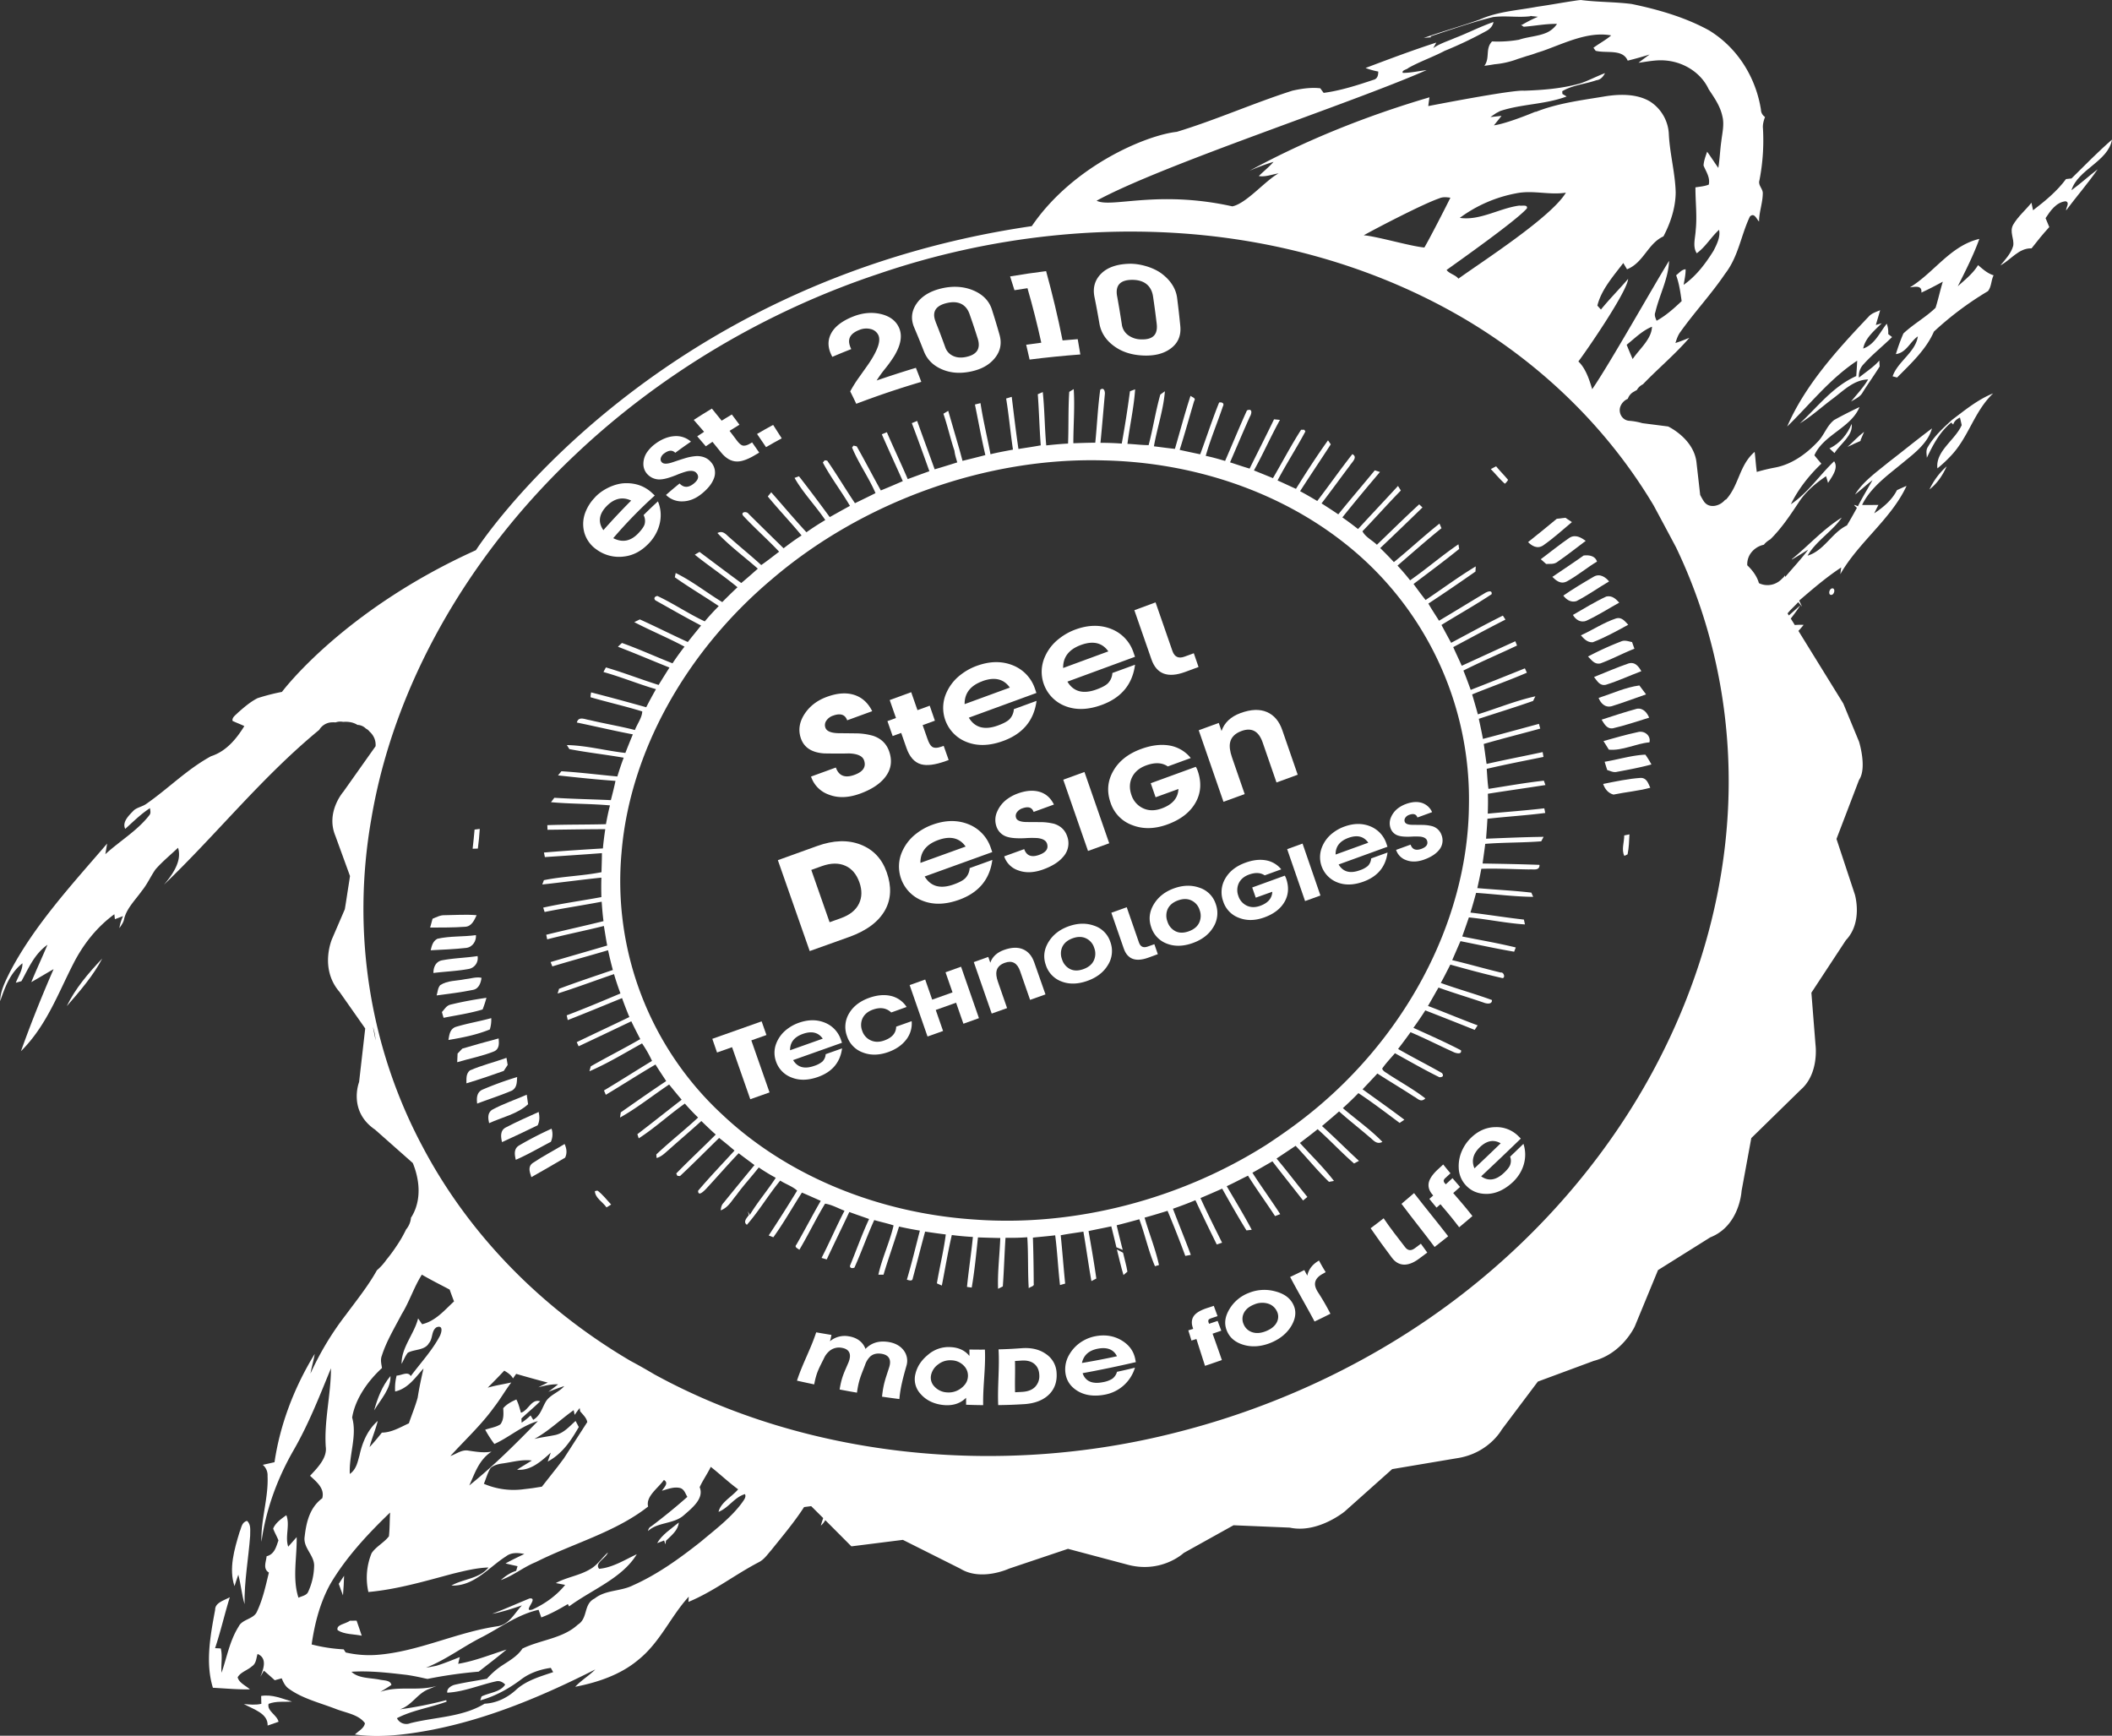 <?xml version="1.0" encoding="UTF-8"?> <svg xmlns="http://www.w3.org/2000/svg" id="Слой_1" data-name="Слой 1" viewBox="0 0 1785.76 1467.67"><rect x="0" y="0" width="1785.76" height="1467.67" fill="#333333" stroke="none"/> <defs> <style>.cls-1{fill:#fff;}</style> </defs> <title>Логотип_окончательный_1</title> <g id="_1вариант_" data-name="1вариант_"> <path class="cls-1" d="M749.62,870l21-7.64q3.69,10.57,15.65,6.23,11.09-4,8.17-12.35-1.9-5.44-12.84-5.81-6.95.24-20.79,0-15.66-1-19.74-12.66-3.66-10.46,3.21-20.88,6.52-9.84,18.85-14.34,13.07-4.77,23-1.61t15.21,13.77l-21.16,7.72q-2.58-7.36-12-3.91a11,11,0,0,0-5.61,4.21,6.45,6.45,0,0,0-.8,5.95c1.05,3,4.82,4.54,11.32,4.65q7.47.06,14.8.15a53.9,53.9,0,0,1,14.19,2.06q10.18,3.4,13.58,13.13,4.23,12.08-3.32,21.81-6.76,8.71-21.34,14-14.82,5.37-26.54.72A24.31,24.31,0,0,1,749.62,870Z" transform="translate(-63.87 -213.37)"></path> <path class="cls-1" d="M854.35,822.74,844,826.51l4.08,11.65c1.2,3.46,2.49,5.66,3.85,6.6q2.63,1.9,8.23-.13l1.62-.59L866,856l-2.37.86q-13.44,4.89-21.07,2.73-8.28-2.4-12.23-13.7l-4.47-12.79-7.23,2.63-4.41-12.61,7.22-2.64-5.3-15.17,18.17-6.65,5.31,15.19,10.34-3.78Z" transform="translate(-63.87 -213.37)"></path> <path class="cls-1" d="M921.12,813l19.18-7q-3.3,24.81-28.2,33.89-17.18,6.27-30.75.95a30.93,30.93,0,0,1-18.28-39.09,38.93,38.93,0,0,1,13.08-17.83,49.31,49.31,0,0,1,13.53-7.5q16.82-6.17,30.92-.34A32.22,32.22,0,0,1,939,795.87l1.19,3.44-57.15,20.9q7.7,12.78,24.63,6.6,6.72-2.46,9.47-5A13.4,13.4,0,0,0,921.12,813Zm-26.63-23.62q-15.18,5.56-15,19.38l38.22-14Q909.94,783.69,894.49,789.34Z" transform="translate(-63.87 -213.37)"></path> <path class="cls-1" d="M1004.42,782.43l19.17-7q-3.29,24.89-28.19,34-17.19,6.29-30.76,1a31.06,31.06,0,0,1-18.28-39.19,39,39,0,0,1,13.09-17.89A49.39,49.39,0,0,1,973,745.74q16.8-6.19,30.92-.36a32.25,32.25,0,0,1,18.43,19.91l1.2,3.44-57.15,21q7.68,12.82,24.62,6.61,6.72-2.46,9.47-5.05A13.44,13.44,0,0,0,1004.42,782.43Zm-26.63-23.67q-15.19,5.58-15,19.44L1001,764.15Q993.23,753.08,977.79,758.76Z" transform="translate(-63.87 -213.37)"></path> <path class="cls-1" d="M1023,729.34l17.93-6.62,14.28,41.14q2.63,7.54,10.28,4.72l7.78-2.86,4,11.64L1066,781.53q-22,8.1-28.51-10.54Z" transform="translate(-63.87 -213.37)"></path> <path class="cls-1" d="M748.5,1017.56,721.58,940.7l33.12-11.94q20.79-7.5,36.88-1.21T813.64,951q6.25,17.88-1.27,31.67-8.21,15-30.62,23Zm42.06-58q-3.59-10.26-11.62-14-8.57-4-20.26.2l-8.84,3.18,15.48,44.23,9.59-3.44q11.33-4.07,15.3-12.35Q794,969.48,790.56,959.52Z" transform="translate(-63.87 -213.37)"></path> <path class="cls-1" d="M883.75,947.41l19.17-6.92q-3.28,24.75-28.19,33.72-17.19,6.18-30.76.81a31,31,0,0,1-18.28-39.12,38.67,38.67,0,0,1,13.08-17.75,49.06,49.06,0,0,1,13.54-7.43q16.8-6.08,30.92-.2a32.35,32.35,0,0,1,18.43,19.91l1.2,3.43-57.15,20.63q7.68,12.79,24.62,6.69,6.72-2.41,9.47-5A13.29,13.29,0,0,0,883.75,947.41ZM857.12,923.7q-15.2,5.49-15,19.29l38.22-13.8Q872.56,918.12,857.12,923.7Z" transform="translate(-63.87 -213.37)"></path> <path class="cls-1" d="M912.94,937.47l16.94-6.12q2.91,8.39,12.62,4.87,8.85-3.19,6.6-9.66-1.32-3.76-7.89-4.54a79.35,79.35,0,0,0-10.63.08q-9.93.45-14.81-1.06a13.54,13.54,0,0,1-9.38-8.84,16.87,16.87,0,0,1,.53-12.37A25.69,25.69,0,0,1,915.56,889a36.09,36.09,0,0,1,8.89-4.69q10.34-3.75,18.37-1.41T955,893.66l-17.18,6.24q-2-5.8-9.61-3a9,9,0,0,0-4.52,3.34,5,5,0,0,0-.67,4.72q1.2,3.44,9.06,3.49l11.81.07A48.4,48.4,0,0,1,955.4,910q8.1,2.75,10.72,10.28A16.92,16.92,0,0,1,963,937.64q-5.52,6.72-17.09,10.9-11.84,4.28-21.19.75A18.64,18.64,0,0,1,912.94,937.47Z" transform="translate(-63.87 -213.37)"></path> <path class="cls-1" d="M1001.75,926.41l-17.93,6.5-20.94-60.26,17.93-6.53Z" transform="translate(-63.87 -213.37)"></path> <path class="cls-1" d="M1070.7,854.34l-19.42,7.09q-7.18-4.92-18.26-.87-8.85,3.23-12.2,10.51-3,6.69-.28,14.55a18.5,18.5,0,0,0,9.75,11.14q7.07,3.39,15.9.17,13.57-4.93,14.08-16.42l-19.3,7-4.11-11.87,38.1-13.89a19.28,19.28,0,0,1,1.61,3.43q4.93,14.25-1.45,26.18-6.91,12.86-24.22,19.14-15.93,5.79-29.33.69a30,30,0,0,1-18.71-19.17q-5-14.32,2.51-27.11,7.21-12.35,23.4-18.25,12.7-4.63,23.38-3A29.41,29.41,0,0,1,1070.7,854.34Z" transform="translate(-63.87 -213.37)"></path> <path class="cls-1" d="M1161.12,868.44,1143.19,875l-11.71-33.87q-5-14.37-17.86-9.66-8.17,3-9.65,9.62-1.11,4.9,1.63,12.8l10.69,30.92-17.93,6.53-20.93-60.49,16.93-6.2,2.35,6.81q3.64-10.59,16.09-15.15,13.07-4.8,22.21-.9t13.09,15.37Z" transform="translate(-63.87 -213.37)"></path> <path class="cls-1" d="M711.92,1088.54l-12.78,4.54,15.4,44-16.29,5.75-15.4-44-12.7,4.5-4-11.57L707.86,1077Z" transform="translate(-63.87 -213.37)"></path> <path class="cls-1" d="M762,1104.75l13.87-4.92q-2.39,17.82-20.39,24.18-12.42,4.4-22.23.48A21.91,21.91,0,0,1,720,1110.85a21.51,21.51,0,0,1,0-14.59,27.63,27.63,0,0,1,9.46-12.74,35.27,35.27,0,0,1,9.78-5.3q12.15-4.32,22.36,0a23.51,23.51,0,0,1,13.32,14.4l.87,2.47-41.32,14.66q5.57,9.24,17.8,4.9a20.52,20.52,0,0,0,6.85-3.56A9.51,9.51,0,0,0,762,1104.75Zm-19.25-17.16q-11,3.9-10.84,13.84l27.63-9.81Q753.92,1083.63,742.75,1087.59Z" transform="translate(-63.87 -213.37)"></path> <path class="cls-1" d="M834.71,1076.83a22.19,22.19,0,0,1-4.72,15.76q-5.38,6.92-15.1,10.37-11.7,4.15-21.53.33a21.84,21.84,0,0,1-13.3-13.74,22.15,22.15,0,0,1,1.82-19.44q5.22-8.8,16.92-13,10-3.55,18.3-1.64a21.51,21.51,0,0,1,13.33,9.36l-13,4.65q-6.06-5.77-15.51-2.4-6.39,2.28-8.82,7.49a13.55,13.55,0,0,0-.2,10.43,13.34,13.34,0,0,0,7.09,8q5.16,2.43,11.54.16,9.9-3.51,10.09-11.69Z" transform="translate(-63.87 -213.37)"></path> <path class="cls-1" d="M891.6,1074.28,878.46,1079l-6.19-17.78-17.2,6.13,6.19,17.77-13.14,4.68L833,1046.32l13.15-4.69,5.92,17,17.19-6.14-5.92-17,13.14-4.7Z" transform="translate(-63.87 -213.37)"></path> <path class="cls-1" d="M947.85,1054.2l-13,4.63-8.46-24.35q-3.6-10.35-12.91-7c-3.95,1.42-6.27,3.7-7,6.87q-.79,3.53,1.18,9.19l7.73,22.24-13,4.63-15.14-43.52,12.24-4.38,1.7,4.89q2.63-7.58,11.63-10.81,9.45-3.39,16.06-.55t9.47,11.08Z" transform="translate(-63.87 -213.37)"></path> <path class="cls-1" d="M1002.67,1009.76a22.14,22.14,0,0,1-2.14,19.79q-5.49,9-17.19,13.18-12.08,4.32-21.87.56a21.9,21.9,0,0,1-13.35-14q-3.48-10,2.35-19.48,5.64-9.12,16.89-13.17,11.61-4.17,21.75-.5A21.28,21.28,0,0,1,1002.67,1009.76Zm-40.78,14.9a13.52,13.52,0,0,0,6.75,8.09q4.79,2.4,11.26.08t8.81-7.28a13.61,13.61,0,0,0,.36-10.65,13.08,13.08,0,0,0-6.73-8q-5-2.49-11.49-.16T962,1014.2A13.72,13.72,0,0,0,961.89,1024.66Z" transform="translate(-63.87 -213.37)"></path> <path class="cls-1" d="M1003.55,985.15l13-4.67,10.32,29.8q1.89,5.46,7.43,3.47l5.62-2,2.92,8.43-8.19,3q-15.93,5.72-20.61-7.78Z" transform="translate(-63.87 -213.37)"></path> <path class="cls-1" d="M1091.78,977.66a22.29,22.29,0,0,1-2.14,19.86q-5.49,9-17.19,13.22-12.08,4.34-21.87.57a21.89,21.89,0,0,1-13.34-14q-3.49-10.07,2.34-19.54,5.64-9.15,16.89-13.22,11.61-4.18,21.75-.51A21.3,21.3,0,0,1,1091.78,977.66Zm-40.78,15a13.56,13.56,0,0,0,6.75,8.11q4.79,2.4,11.26.07t8.82-7.3a13.73,13.73,0,0,0,.35-10.68,13,13,0,0,0-6.73-8q-5-2.5-11.49-.16t-8.85,7.5A13.84,13.84,0,0,0,1051,992.63Z" transform="translate(-63.87 -213.37)"></path> <path class="cls-1" d="M1147.21,948.45l-14,5.09Q1128,950,1120,952.86q-6.39,2.31-8.82,7.59a13.9,13.9,0,0,0-.21,10.55,13.47,13.47,0,0,0,7,8.1q5.12,2.48,11.5.17,9.81-3.56,10.18-11.87l-14,5-3-8.61,27.55-10a14,14,0,0,1,1.16,2.49q3.57,10.33-1,19-5,9.3-17.5,13.82-11.54,4.15-21.21.43a21.84,21.84,0,0,1-13.53-14A22.66,22.66,0,0,1,1100,956q5.22-8.93,16.92-13.17,9.18-3.33,16.91-2.08A21.41,21.41,0,0,1,1147.21,948.45Z" transform="translate(-63.87 -213.37)"></path> <path class="cls-1" d="M1180.35,970.58l-13,4.69-15.14-43.89,13-4.71Z" transform="translate(-63.87 -213.37)"></path> <path class="cls-1" d="M1223.22,939.23l13.86-5q-2.38,18.09-20.38,24.63-12.43,4.5-22.24.55a22.82,22.82,0,0,1-13.21-28.66,28,28,0,0,1,9.45-13,35.14,35.14,0,0,1,9.79-5.42q12.15-4.43,22.35-.1a23.69,23.69,0,0,1,13.33,14.6l.86,2.51-41.31,15q5.55,9.38,17.79,4.93a20.5,20.5,0,0,0,6.85-3.63A9.77,9.77,0,0,0,1223.22,939.23ZM1204,921.85q-11,4-10.84,14.09l27.63-10Q1215.13,917.79,1204,921.85Z" transform="translate(-63.87 -213.37)"></path> <path class="cls-1" d="M1244.32,932l12.25-4.45q2.1,6.13,9.12,3.58c4.27-1.55,5.85-3.9,4.77-7q-.95-2.76-5.7-3.34a58.58,58.58,0,0,0-7.68,0q-7.18.32-10.71-.8a9.87,9.87,0,0,1-6.79-6.48,12.44,12.44,0,0,1,.39-9,18.67,18.67,0,0,1,6.24-7.9,25.86,25.86,0,0,1,6.43-3.41q7.47-2.73,13.28-1a14.24,14.24,0,0,1,8.84,7.88l-12.42,4.53q-1.47-4.25-6.95-2.24a6.42,6.42,0,0,0-3.27,2.43,3.72,3.72,0,0,0-.49,3.45c.58,1.67,2.77,2.53,6.56,2.56l8.53.08A34.13,34.13,0,0,1,1275,912a11.76,11.76,0,0,1,7.76,7.53,12.47,12.47,0,0,1-2.23,12.68q-4,4.89-12.36,7.94-8.55,3.11-15.31.52A13.57,13.57,0,0,1,1244.32,932Z" transform="translate(-63.87 -213.37)"></path> <path class="cls-1" d="M1675.25,602.62c9.29-7.48,19.15-15.84,22.16-27-12.38,9.23-24.26,19-36.53,28.42-10.21,8.44-21.69,16.33-28.51,27.48,5.05-3.92,9.69-8.28,14.77-12.17-4.07,7.4-8.6,14.61-12.36,22.12-5.71-2.69-1.83.24-.84,1.34-2.71,5-5.51,9.93-8.44,14.84-13,6.26-19,21.19-33.26,25.57,7-12.35,20.86-20.42,28.9-32.21-15.71,9.72-27.87,23.51-42,35-.07.17-.14.35-.22.52,4.69-2.66,9.17-5.62,13.86-8.37-6,8-13,15.42-19.48,23.09,0-.46-.13-.91-.2-1.37a10.27,10.27,0,0,1-2.39,2.73,17.24,17.24,0,0,1-6.93,4.59,16.54,16.54,0,0,1-11.24-.12c-.51-.19-1-.42-1.46-.65-1.71-6.17-5.94-11.36-9.85-15.08a16.16,16.16,0,0,1,2.48-9.49,18.26,18.26,0,0,1,11.6-7.89,11.2,11.2,0,0,1,1.19-1.39,22,22,0,0,1,4.28-3.21c9.42-9.29,16.63-20.16,23.75-30.9,5.73-9,14.22-16.27,23.33-22.44.43,1.41,1.26,4.24,1.69,5.65,3.48-5.47,9-12.57,5.13-18.27-12.53,11.84-21.87,26.5-36.58,36.33,6.14-12.62,15.19-24.19,25.78-34.3-2-2.36-4-4.71-5.89-7.08,7.57-17.38,31-23.2,38.15-40.8q-10.87,5.12-21.35,10.88c-6.43,5-8.41,12.78-13.91,18.4-9.46,10.07-21.62,19-35.59,21.76-5.4,1-10.77,2.27-16,3.81-.81-5.62-1.08-11.33-1.81-16.94-13.23,11.29-13.07,28.48-24.57,40.72,0-.21-.05-.41-.08-.62-4.23,5.71-13.93,8.47-18.41,1.55-1.11-1.72-2.11-3.49-3-5.29l-3-26.36c-1.66-21-24.11-31.49-24.11-31.49l-21.81-2.8a53.94,53.94,0,0,0-11.07-2c-5.86-.41-9.16-6.42-7.68-11.47a11.46,11.46,0,0,1,6.49-7.12,10.65,10.65,0,0,1,5.09-6c.84-.5,1.69-1,2.54-1.41a10.69,10.69,0,0,1,1.77-2.42,12.39,12.39,0,0,1,3.4-2.46C1465.76,525,1480.28,513,1492.27,499c-3.89,1.61-7.82,3.14-11.77,4.42,1-3.26,2.09-6.62,4.3-9.52,11.9-16.71,26.18-32,37.65-49,11.41-14.7,13.39-32.46,21-48.41,3.82-3.78,5.78,2.42,7.76,4.2,0-7.8,3-15.63,3.14-23.42.4-4.24-4.15-7-2.84-11.33a176.19,176.19,0,0,0,3-43.9c-.36-3.25.55-6.55,1.74-9.77a7.5,7.5,0,0,1-3.45-6.23c-4.35-27.22-19.69-52.22-43.9-67-19.81-10.89-42.34-17.51-65.38-22.29-14.15-1.84-28.83-1.51-43-3.37-1.72.14-3.42.36-5.09.63-10.67,1.57-21.29,3.57-32,5.09-16.27,3.1-33,3.87-48.63,10.9-15.59,5.47-31.48,10-47.08,15.45,2-.21,4.16-.4,6.28-.57l-.71-.73c17.56-5.74,35.06-12,53-16.34,10.52-1.38,20.73.54,31.24-.67l.59-.28,1.34.15v.08l1.27.07,3.54.4a112.88,112.88,0,0,0-13.4,6.76l-1,.1c.59.38,1.77,1.17,2.35,1.56,9.35-.67,18.82-2.62,28.17-2.38a21.23,21.23,0,0,1-8.52,7.27c-7.2,3.25-16.46,3.59-23.69,6.11a103.79,103.79,0,0,1-22.72,1.42c-6,6.19-1.52,14-6.53,20.61,2.87-.35,5.73-.79,8.63-1.3a73.13,73.13,0,0,0,19.68-4.5c2.43-.76,4.86-1.56,7.28-2.36,3-.8,6-1.78,9-2.89l4.75-1.51c18.63-6.61,38.54-16.75,57.9-13.14-4.62,4-10.13,6.8-15,10.45.46.64,1.4,1.92,1.88,2.57,9.28,2.34,22.87-1.79,27.08,8.32,6.19-1.51,12.4-3.28,18.55-5.19-3.18,2.29-6.34,4.57-9.39,7,7.29-1,14.69-2.51,21.91-2,16.69,1.08,31.16,10.82,37.42,24.39,4.73,7.12,9.78,14.25,11.57,22.82,1.76,6.79-.07,14.1-.91,21.17-1.06,7.51-1.3,15-2.52,22.51-3.23-4.53-6.19-9.23-9.48-13.72-1.23,3.88-2.84,7.78-3,11.73,2.1,5.21,5.71,9.94,4.42,16.11-3.7,1.48-7.55,1.72-11.28,2.32-.07,12.06,1.51,24.08.21,36.33-.31,6.53-2.8,13.72.9,19.41,7.6-5.56,12-13.62,18.86-19.83,1.29,6-1.81,12.08-4.68,17.73-6.65,10.61-14.46,21.22-25.27,28.8.7-4.4,1.79-8.82,1.65-13.17-3.38.22-5.51,3.28-8,5.05,2.6,7,3.6,14.46,4.67,21.88-6.49,6.15-13.21,12.18-21.18,16.61-.9-2.29-2.17-4.63-1.07-7.27,3.41-14.5,11.15-28.7,11.61-43.4-13.42,21.66-50.43,87.49-65,108.52-2.37-7.9-5.56-17.73-11.69-23.43,6.91-9.08,41.22-58.95,42.07-69.84-7.5,8.76-15.75,17-23,25.94-.74-.85-2.26-2.51-3-3.34,3.27-13.36,13.3-24.7,21.91-36,.81,1.32,2.37,4,3.16,5.29,14-5.53,17.59-21.86,30.79-27.82,6.24-11.87,10.28-24.67,10.35-37.29-.47-16.52-4.89-32.27-5.77-48.72a34.7,34.7,0,0,0-15.94-28.05c-11.15-6.65-26-6.48-39.65-4.08-19.13,3.15-38.9,5.64-57.24,13l.28-.39c-26.65,11-35.37,11.63-35.37,11.63,2.16-2.63,4.32-5.3,6.43-8l-9.39,1q2.46-1.73,5-3.41l3.3-1.72c18.46-6.06,37.79-5.41,56.16-12.27l-3.6-2.16-.14-2.29c8.94-5.31,19.32-5.93,28.92-9.3,3.65-.43,5.73-3.08,7.25-6-7,2.65-13.59,6.16-20.61,8.61-15.73,4.49-31.88,5.7-47.74,6.26-9.48-1.05-81.07,13-81.07,13,.25-2.48.63-4.94,1-7.42-52.51,15.44-104.09,35.93-152.4,62.25a171.66,171.66,0,0,1,20.56-7.68c-3.75,4.34-8.39,7.94-12.45,12,5.48,1,11.12-1.38,16.72-2.25-11.18,6-27.14,25.42-39.09,27.89-63.49-14.09-102.3,1.63-114.78-4.78,55.8-30.46,213.82-81.76,279.1-110.47-6.74.83-13.48,2.4-20.2,2.39-1.23-2.26,3.46-2.8,4.75-4.2,9.86-5.51,20.62-9.17,30.6-14.42h0a337.63,337.63,0,0,0,35.16-16.75c3.18-1.66,5.63-4.35,6.15-7.65-11.09,3.84-21.55,9.29-32.49,13.48-6.23,2.75-12.89,4.69-18.47,8.62.65-1.16,2-3.54,2.63-4.72-20.13,6.52-40,14-59.83,21.5a62.9,62.9,0,0,0,10.73,3c0,2.74-.37,6.17-4.18,7.05-13.77,4.62-27.77,9.11-42,11-.72-1-2.13-2.93-2.84-3.89-7.67-.91-15.7.27-23.5,2-32.93,10.51-64.78,24.8-97.84,34.83-25.41,2.75-87.6,28.38-122.59,79.73-324.89,47.45-470,274-470,274-112.74,50.9-164,119.83-164,119.83a174.13,174.13,0,0,0-20.56,5.28c-6.17,3.1-11.32,7.62-16.36,12-2,2.17-5.54,4.23-4.83,7.26,3.22,1.56,6.72,2.78,9.93,4.39-6.42,10.35-15,21.22-28.1,25.44-20.38,11.09-36.25,27.48-55,40.47-3.12,2.14-7.22,2.79-10.14,5.14-4.41,4.51-10.27,10-7.47,15.86,6.74-6.06,13.14-12.49,20.93-17.54.18,2,1.09,4.28-.74,6.23-9.91,12.8-24.9,21.62-37,32.71.53-3,1-6,1.54-9-30,34.89-61.89,69.47-82.38,108.93-3.87,7.83-8,15.92-8.09,24.31,4-11.37,8-23.38,18.83-32,.24,5.74-3.57,11-5.59,16.46L82,1043c6-10.82,10.75-22.73,22-30.78-4.41,10.56-9.34,21-13.67,31.62,6.33-3.63,12.55-7.38,18.86-11q-15.08,34.44-27.61,69.38c21.54-21.44,31.34-48.72,44.27-73.92,8-15.73,19.27-30.59,34.71-41.89.11,1,.34,3.15.45,4.2l6.91-2.61a37.2,37.2,0,0,0-3.11,10.19c1.5-2.27,3.22-4.51,3.85-7,1.76-9.18,9.46-16.6,15.08-24.47,4.65-5.7,7.44-12.19,11.53-18.13C201,942,208,936.29,214.4,930.21c3.48,10.88-4.16,22.12-11.91,31.23,44.69-42.79,82.75-91,131.3-130.94a13,13,0,0,1,9.86-6.3,25.35,25.35,0,0,1,4,0,11.88,11.88,0,0,1,6.34-.44c4.57-.34,8.76.4,12.1,2.55a10.51,10.51,0,0,1,7.13,3.11,9,9,0,0,1,2.5,1.82,8.74,8.74,0,0,1,.63.76,15.27,15.27,0,0,1,4.24,6.12,14.86,14.86,0,0,1,.85,6.22l-27.24,38.47s-15.06,17.14-6.83,37.12L359.8,954.1c-.71,5.14-1.6,10.3-2.38,15.46-.63,4.22-1.28,8.44-2,12.65l-10.77,25s-11,25,6.4,45L372.67,1083l-5.18,45.32s-9.62,24.47,13.49,40.22l31.92,28.25a65.82,65.82,0,0,1,4.34,15.69c1.39,9.57.36,20-5,29.15-.27.47-.57.91-.87,1.36a17.7,17.7,0,0,1-4.13,9.94,106.11,106.11,0,0,1-8.16,14.14,135.16,135.16,0,0,1-8.57,11.6,46.59,46.59,0,0,1-7.95,8.78c-7.3,13.12-17.08,25.3-26.18,37.58a250.65,250.65,0,0,0-30,49.81c1-5.58,2.68-11.1,3.59-16.66-17.64,28.85-29.33,60-34,91.57-3.3.75-6.6,1.51-9.92,2.22a11.48,11.48,0,0,1,4.05,9.45c.84,18.52-5.82,37.16-5.16,55.65,3.63-26.46,12.95-52.6,26.94-77.07,13-22.5,22.18-46.18,31.83-69.66,0,22.1-5.88,44.42-4.4,66.43,1.28,9.19-6.71,17.51-13.29,24.46,5.55,5.19,12.54,10.67,10.34,19-11,8.14-13.59,21.14-14.91,32.51-1.47,9.62,8.68,15.9,8,25.34a54.64,54.64,0,0,1-5,21.25c-1.29,3.12-5.3,3.59-8.22,5-5.33-16.36-1.16-34.17-1.52-51.22-2.38,2.7-4.74,5.39-7.15,8.06-2.89-8.57,1.68-18.09-1.57-26.62-4.38,3.11-9.24,6.56-11.14,11.35,1.22,3.41,3.17,6.56,4.46,10-1.84,5-3.21,11.71-10,13.35-.46,4.8-3.36,10.6,1.92,13.8-2.7,11.13-5.07,22.47-10.14,33.15-2.7,6.28-12.47,6.25-15.42,12.49-7.7,12.23-9.91,26-14.46,39.05-.65-6.81,1-13.89-.67-20.52l-4.82-.24c4.78-14.24,8-28.73,12.47-43.05-4.81,2.68-12.46,4.58-12.4,10.54-4.07,21.92-8.4,44.84-1.91,66,10.41.56,20.77,1.54,31.3,1.37-3.56-3.25-9.13-5.43-10.37-10.19,2.34-4.33,8.3-5.94,12-9.26,3.88-2.5,3.64-7,4.85-10.49,8.44,3.53,5,12.8,2.35,19.28.75-1.29,2.24-3.9,3-5.18,3.1,2.65,6.15,5.37,9.18,8.11l5.88-1.62c1.4,3.39,3,6.9,6.43,9.08,11.37,8.15,26,11.64,39.42,16.86,8.5,3.31,19.23,4.65,24.51,12-.63,4.26-5.36,6.56-8.46,9.55,21.45,3,43.78.1,65.4-4,48.42-9.49,94.27-28.93,137.87-51-5.26,5.27-12,9.23-17,14.66,19-3.65,38.28-10.21,53-22.51,18.84-15,27.34-36.52,43-53.7-.06,1.11-.21,3.33-.27,4.45,21.27-8.8,39.2-23,59.42-33.53,4.59-2.32,7.33-6.55,10.52-10.13,9.63-12,19.6-23.8,27.84-36.54,2-.24,4-.51,6-.78L759.92,1497c-.72,2.11-1.41,4.22-2,6.35a15.51,15.51,0,0,0,3.74-4.61l22.09,22.16,43.54-5.48,48.6,24.38c17.67,10.9,41.19-.07,41.19-.07L966.88,1523l49.24,13.09c29.43,8.49,48.67-9.62,48.67-9.62l42.08-23.4,47.56,2c23.62,5.14,46.39-13.62,46.39-13.62L1241,1455.6l54.41-9.16c27.09-3.91,38.2-24.21,38.2-24.21l30.56-40.65,47.23-17.49c24.31-6.3,34.73-29.17,34.73-29.17l19.64-47.6,44.2-27.7c24.94-9.8,26.45-39.26,26.45-39.26l8.22-44.66,41.73-40.83c15.92-13.73,12.56-38.11,12.56-38.11l-3.48-44,29.18-44.41c14.58-15.26,7.58-38.62,7.58-38.62l-15.54-47,19.07-49.89c6.94-10.16,0-32.35,0-32.35l-13.32-32.27-37.93-61.39c1.52-1.65,3-3.34,4.39-5.09a53.06,53.06,0,0,0-7.46.13l-3.39-5.46c2.81-3.62,5.56-7.29,8-11.13l-9.65,8.5-1.07-1.74c2.67-3.35,6.15-6.3,9-9.52l3.26,3.83c-.62-1.28-1.85-3.87-2.45-5.15,11.4-9.78,22.82-19.64,35.53-28-.19,1.43-.55,4.29-.74,5.72,15.18-26.85,43.16-46.77,56-74.7-2.73,1.14-5.43,2.36-8.09,3.59-4.07,8.1-11.41,14.5-19.27,19.59.89-1.78,2.67-5.32,3.57-7.09-4.62,0-9.24.22-13.79,0C1645.85,624.66,1661.75,614,1675.25,602.62Zm-214.58-113c-.29,10.43-10.4,18.59-16.35,27.35q-2.61-6-5.06-12.08C1446.09,499.49,1452.34,493,1460.67,489.63Zm-411.88-147.8c-1.23-.08-2.47-.15-3.71-.17C1046.32,341.68,1047.56,341.75,1048.79,341.83Zm297.35,34.95c14.2-2.77,27.58,1.72,41.74-.49C1375.61,397,1316.69,434.79,1297,449c-2.4-3.24-7.65-4.1-10-7.35,10.41-7.49,59.84-42.4,67.92-52.1.85-3.46-4.23-1.86-6.33-2.35-16.93,2.18-33.28,12.95-50.42,10.39A116.22,116.22,0,0,1,1346.14,376.78Zm-65.3,4.31c3.1-1.39,6.31-.95,9.38-.54-3.35,6.93-18,35.46-22,42.11-11.65-1-39.61-9.36-51.27-10.34C1229.06,405.59,1267.66,385.52,1280.84,381.09ZM476.23,1386.76c4.74-4.76,9.43-9.54,14-14.42,2.93,1.72,5.82,3.62,7.39,6.58.89-1.3,1.79-2.59,2.7-3.85,8.86,2.55,17.73,5.07,26.71,7.36-2.66,1.29-5.32,2.62-8,4,5.51-1.48,11.09-2.74,16.74-2.52-2.7,2.15-5.46,4.26-8.24,6.32,4.44-1.69,8.86-3.4,13.44-4.82-4.41,5.26-12.53,7.48-15.85,13.56-3,5.18-4.39,11.47-10.4,14.94l-2.24-3.72a53.63,53.63,0,0,1-7.56,6.14c0-.88-.13-2.66-.18-3.55,5.18-4.93,10.82-9.49,15.85-14.55-7.45-2.27-9.81,7.7-16.24,9.7-1.14-3.81-2-7.68-3.88-11.21-4.21,1.82-8.21,4-11.1,7.37.23,4.52.68,9.41-2.36,13.62-3.78,2.5-8.63,3.06-12.89,4.58a95.38,95.38,0,0,0,7.76,12.06c12.73-5.74,23.07-15.42,36.79-19.34-18.41,18.86-37.12,37.62-58,54.4,4.66-10.11,8.08-21.63,18.8-28.58-6.76,1.2-13.22.06-19.66-.9-5.42-1-10.19,2.92-15.13,4.6,12.4-13.63,26.24-26.4,36.87-41.2,5.31-6.78,9.43-14.14,14.63-21C489.55,1383.86,482.8,1384.79,476.23,1386.76Zm30.87,85.78A63.54,63.54,0,0,1,473,1468c1.89-4.48,3.08-9.18,5.71-13.41,3-2.52,7-3.41,10.84-3.89,7.94-1.13,16-3.47,24-2.36-4.14,2.61-8.38,5.08-12.48,7.73,11.58,1.21,20.8-7.48,28.51-14.39-.64,1.87-1.93,5.64-2.59,7.54,12.55-6.74,19.9-18.1,26.26-29.21-.69-1.28-2-3.84-2.71-5.13-5.14,4.5-9.87,10.29-17.18,11.88-5.87,1.23-11.84,1.92-17.67,3.33,12.27-6.72,22-16.37,33.24-24.34.2,1,.63,3,.84,4,1.36-2,2.79-3.92,4.23-5.82.12.68.32,2.09.43,2.8,2.29,2.78,5.37,5.47,6,9.1h0l-19.77,30.67-5.21,6.94-13.38,17-7.91,1.25C511.76,1472,509.43,1472.27,507.1,1472.54Zm-128-391a38.79,38.79,0,0,1,1.62,5.94,48.4,48.4,0,0,1,.72,5.58C380.73,1089.17,379.94,1085.33,379.12,1081.49ZM361.62,1412c2.53-15.36,12.68-30.35,25.23-41.89-.52-3.42-1.51-6.92-.12-10.45,3.84-12.14,10.77-23.53,16.79-35.08,6.66-10.83,10.23-22.65,17.05-33.42,7.6,4.49,15.65,8.45,23.5,12.64,1.16,3.33,2.42,6.64,3.7,10-8,7.32-15.49,16.56-27,19.29-.84-1.24-2.52-3.7-3.38-4.93-3.22,13.1-14.33,24.84-13.92,38.43,1.68-3.16,2.94-6.51,5.23-9.42,5.74-3.06,14.38-1.93,17.79-8,3.6-4,1.89-10.48,6.5-13.52,6-2.19,4.17,4.65,2.79,7.39-6.39,12.13-16.24,22.73-24.61,33.93-2.3-4.42-8-.48-11.93-.46a42.33,42.33,0,0,0-1.27,13.45c11.06-2.49,17.23-12.07,24-19.45-1.92,8.22-3.65,16.44-4.95,24.7-2,7.3-5,14.46-7.44,21.67-7.31,3.35-14.56,7.79-22.82,7.86-3.31,4.15-6.71,8.29-10.41,12.22,1.93-7.45,5.1-14.66,6.91-22.11-9,8-13.12,18.66-15.41,29.1-1.61,5.52-2.59,11.77-8.19,15.73C358.8,1443.75,366,1427.45,361.62,1412Zm329.68,72c-9.29,12.67-22.52,22.56-34.78,32.9-17.74,14-36.36,27.58-57.51,37-10.34,5.19-23,3.69-32.28,11.06-9.82,4.78-5.41,16.67-14.28,22.14-12.73,11.83-31.58,12.76-46.87,20.27-4.41,6.88-12.27,10.88-19.12,15.58a68,68,0,0,0-10.88,9.88c-8.9,1.75-17.9,2.94-26.75,5-3.37.66-7.51,3.5-6.74,6.81,14-.72,27.28-6.5,40.94-9.54,3.26-.9,6,.6,8,2.68-4.19,6.51-13.34,6.74-20,10.06-.28.82-.84,2.48-1.09,3.31,12.61-3.46,24.06-9.87,34.27-17.49,7.23-5.61,16.25-8.71,25.38-10,.5.9,1.52,2.7,2,3.61-11.11,3.73-23,7.14-31.56,15.12-7.06,6.45-16.44,11.15-26.4,11.55-18.81,11.48-41.94,11.21-62.88,16.51a8.84,8.84,0,0,1-11.26-4.24c13.13-6.83,28.11-8.87,42-14-.08-.32-.23-1-.32-1.27a325.11,325.11,0,0,1-39.18,7.79c10.51-3.47,14.82-13.81,25.17-17.42,2-.86,4-1.69,6.06-2.47-15.82,4.88-32-.36-47.72,5.08,3.16-1.89,6.31-3.79,9.33-5.86-.9-4.2-6.55-3.6-10.26-4.52-8.07-1.53-17.75-1-23.55-6.6,15.79-1,31.3.88,46.67,2.64,5.24.76,10.41,1.82,15.52,3l2.15.42a375.77,375.77,0,0,1,43.25-6.15c7.9-6.18,15.89-12.26,23.57-18.68-13.56,4.27-26.84,9.7-40.9,12.06.45-1.9.89-3.8,1.35-5.68-6.53,2.57-13,5.25-19.75,7.32-2.95.61-5.88,1.17-8.83,1.64,16.55-6.5,30.54-17.27,46.21-25.29,16.14-8.16,30.81-19.56,49-23.67.56,1.61,1.72,4.82,2.28,6.45,8-2.94,15.29-7.07,22.49-11.3l1,2c19.28-14.26,44.94-23.75,57.27-44.13-10.27,4.77-20.25,11.26-31.82,12.33-4.28-4.73,5.8-8.88,7.37-13.8-5.09,4.54-8.63,10.45-14.78,14-9,5.51-20,6.81-29.23,11.86l7.89,1.54c-7.07,8.81-17,16-27.7,20.84-9.18,2.72,5.93-10.32-2.41-9.37-10.56,4.32-20.92,9-31.62,13,8.6-1.56,16.9-4.37,25.2-7.14-6.11,6.28-10.69,16.36-20.9,17.68-34.63,5.07-67,21.63-102,24.18a89,89,0,0,1-26.15-2.06c-.42-.66-1.26-2-1.7-2.63a137.29,137.29,0,0,1-27.08-4.15c2.54-17.35,6.82-34.75,15.72-51,13.07-22.23,31.29-42,50.63-60.55-.44,6.7-.25,13.39-1,20.09-4.08,5.39-11,8.73-14.67,14.34a54.82,54.82,0,0,0-2.7,32.78c24.29-2.2,48-9.22,71.54-15.51,9.89-2.4,19.86-4.9,30-5.23-7.76,9.61-21.13,9.53-31.33,15.28,19.24.78,31.66-15.55,46.2-24.7,4.53-3.56,10.34-3,15.46-2-5.34,2.6-10.74,5.11-15.91,8,3.34.84,6.73,1.59,10.15,2.34-.29,1-.86,2.94-1.16,3.92-5,1.55-9.2,4.5-13,7.82,10.63-3.72,19.15-11,29.57-15.18,31.52-15.88,67.22-25.21,95-47-2.15-8.67,8.44-15.45,13.34-22.5,4.38,2.59.31,6.09-1.67,9.15,5.14-1.49,10.66-3.75,15.87-2.18,3.23,1.36,4,4.71,5.63,7.34q-14.69,13-30.49,24.89a4.78,4.78,0,0,0-2.69,4c7.78-7.56,21.67-5.85,30-13.17,7.26-6.33,17.52-14.42,13.59-23.88,2.67-5.9,6.58-11.36,9.4-17.21,7.86,6.18,15,13,23.14,19-5.38,6.39-14.7,11-16.57,19.05,8.67-3.44,13.37-12.4,22.33-15C695.05,1479.23,692.83,1481.73,691.3,1484ZM580.45,1364.94a3,3,0,0,0,1.61-1.18A3,3,0,0,1,580.45,1364.94ZM617,1375.39c-6.53-3.86-13.13-7.64-19.88-11.22C521,1319.46,460,1256.48,421.31,1183.2c-44.72-83.67-60.44-181.07-43.47-277.44,18.74-111.65,80.83-221.67,172.73-308.21C621.92,530,710.92,476.79,806.49,445c94.91-32.46,196.15-43.09,290.8-30.92,75.93,9.77,147.51,34.28,209.19,71.48,64.69,39.18,118.23,92.49,155.62,155.24,7.16,13.32,14.31,26.69,19,35.55,34.59,72.22,49.62,153.88,42.85,236.34-5.49,67.73-25.55,135.64-58.45,198.82-38.69,74.53-95.62,142.17-165,196-70.61,54.78-154.22,94.89-241.73,117C906.9,1463.47,743.31,1444.72,617,1375.39Z" transform="translate(-63.87 -213.37)"></path> <path class="cls-1" d="M937.23,1259.85c6.28-.69,12.56-1.19,18.84-1.95,1.82,14,2.44,28.1,4.06,42.07,1.1-.3,3.3-.93,4.37-1.24-1.38-13.61-2.34-27.28-3.76-40.87,6.35-1.25,12.76-2.07,19.17-3.07,2.43,13.91,4.28,27.93,6.79,41.82l4.15-2.16c-1.89-13.45-4.24-26.79-6.57-40.14,6.39-1.42,12.84-2.6,19.23-4q2.22,8.84,4.32,17.72c1.78.71,3.54,1.45,5.34,2.22-1.78-6.93-3.47-13.86-5.12-20.82,6.39-1.64,12.78-3.31,19.14-5.1,4.87,13.06,7.71,26.89,13.25,39.7l3.39-1c-3-13.65-8.31-26.67-12.19-40.08,6.5-1.78,13-3.77,19.44-5.76q7.9,18.87,15,38.12l4.66-.88c-4.84-13.09-10.21-26-15.11-39,6.38-2.23,12.73-4.59,19-7.23,5.84,12.55,11.94,25,18.06,37.46,1.13-.37,3.36-1.15,4.49-1.52-6.2-12.55-12.52-25-18.26-37.76,6.12-2.55,12.24-5.25,18.34-7.94,6.67,11.84,13.35,23.72,20.54,35.31l4.47-.53c-6.63-12.51-14-24.61-21.17-36.85,6.09-2.77,11.94-6,18-8.89,7.26,11.6,15.37,22.7,22.87,34.17l4.37-1.66c-7.61-11.8-15.92-23.16-23.52-35,5.69-3.15,11.27-6.45,16.92-9.65,8.53,11.09,17.28,22.06,25.93,33.11,1.2-1,2.42-2,3.64-3-8.81-10.75-17.09-21.86-26.07-32.47q8.05-5.4,16.12-10.76c9.55,10,18.17,20.82,28.21,30.46l4.21-.76c-8.69-11.37-19.15-21.47-28.8-32.11,5-3.86,10.11-7.65,15-11.65,10.58,9.4,20.1,19.73,30.8,29l4.14-2.21c-10.56-9.7-20.59-19.87-31.25-29.44,4.82-4.12,9.7-8.18,14.44-12.39,8.36,7.49,17.29,14.41,25.8,21.77,3.06,2.33,5.85,6.64,10.84,4-10.09-10.47-22.35-19-33.44-28.53,4.51-4.12,8.92-8.33,13.15-12.7,12,7.93,23.37,16.65,34.87,25.21,1.31-.92,2.69-1.82,4-2.71-11.59-8.78-23.53-17.2-35.35-25.72,4.17-4.44,8.39-8.85,12.51-13.35,10.24,6.59,20.75,12.83,30.94,19.49,3,1.35,5.62,5.47,9.63,1.56-9.61-7.49-20.54-13.5-30.87-20.21-2-1.54-4.87-2.58-5.64-5,3.16-4.6,7.15-8.73,10.8-13,12.46,6.88,24.79,14,37.65,20.32,3-.1,3.71-1.27,2.16-3.52-12.27-7-25-13.38-37.16-20.41q5.38-7,10.54-14.17c12.26,5.23,24.06,11.21,36.15,16.72,1.75.91,7.34,2.61,6.52-1.41-13.08-6.83-26.76-12.85-40.25-19q5.26-7.25,10.06-14.75,20.91,8.14,41.78,16.5c.79-1.3,1.63-2.57,2.48-3.85-14.14-5.25-27.93-11.1-42-16.4,3-5.16,5.91-10.38,8.89-15.56,12.58,4.58,25.59,8.38,38.29,12.76,2.23.91,7.11,1.76,6.92-2.2-14.21-5.22-29-9.28-43.27-14.45,2.83-5.12,5.42-10.32,8.08-15.5,14.3,4,28.66,7.89,43.2,11.2,3.6,1.33,2.51-5.08-.63-4.51-13.75-3.32-27.25-7.24-41-10.48,2.34-5.36,4.64-10.73,7-16.05,15.09,3,30.13,6.33,45.38,8.91l1.37-3.58c-14.88-3.66-30.17-6.22-45.28-9.29,1.89-5.36,3.81-10.74,5.63-16.12,15.89,1.54,31.38,4.88,47.41,5.93l-.88-4.09c-15.15-1.69-30.1-4.16-45.22-5.93,1.72-5.53,3.29-11.1,4.79-16.66,16.08,1.05,32,3.2,48.25,3.36-.37-.91-1.14-2.67-1.54-3.57-15.09-1.76-30.47-2.45-45.67-3.82,1.21-5.44,2.37-10.88,3.37-16.32,13.56-.46,27,.36,40.5.53,3.25-.36,8.9,1.44,8.69-3.87-16-.59-32-.88-48.1-1.13.7-5.52,1.59-11.07,2.22-16.62,15.79-1.29,31.54-.9,47.35-2.16.51-.95,1.53-2.84,2-3.79-16.19.21-32.41.93-48.64,1.59.41-5.62.87-11.25,1.14-16.87,16.3-1.84,32.61-2.81,48.9-4.9-.21-1-.59-3-.81-3.93-15.94,1.86-31.89,3-47.8,4.51.19-5.63.3-11.24.09-16.83,16.2-2.54,32.45-4.85,48.67-7.36-.32-.93-1-2.76-1.32-3.68-15.63,1.69-31.24,4.52-46.83,6.93-.84-5.59-1.06-11.28-1.49-16.94,15.92-3.74,32-6.84,48-10.09-.18-1-.52-3-.7-4.07-15.79,3.39-31.64,6.44-47.39,10-.93-5.6-1.55-11.27-2.44-16.88,15.84-4.62,31.86-8.59,47.78-13-.27-1-.82-3-1.08-4-15.79,4.23-31.55,8.62-47.36,12.73-1.06-5.72-2.28-11.38-3.51-17,15.3-5.05,30.74-9.74,45.93-15.12.47-1,1.42-2.93,1.9-3.9-16.56,3.66-32.41,10.21-48.62,15.24-1.56-5.63-3.16-11.25-4.85-16.84,15.35-6.28,31.05-11.77,46.3-18.38-.43-.92-1.27-2.76-1.7-3.66-15.24,6.13-30.48,12.26-45.79,18.2-2-5.5-4-10.95-6.19-16.34,14.9-7.52,30.29-14,45.35-21.16-.36-.91-1.09-2.71-1.45-3.62-15.15,6.84-30.19,13.84-45.28,20.72-2.39-5.28-4.88-10.49-7.22-15.76,14.68-7.79,29.28-15.75,44.14-23.26-.7-1.15-1.44-2.27-2.2-3.38-14.74,7.34-29.17,15.26-43.7,23-2.76-5-5.48-10.08-8.19-15.11,14.08-8.71,28.63-16.83,42.42-26,.68-4-4-2.09-6.14-.65-12.84,7.65-25.51,15.49-38.34,23.08-3-4.84-6.21-9.57-9-14.51,13.43-8.78,26.67-17.9,39.82-27.06.06-1.1.18-3.26.23-4.36-14.64,8.78-28.26,19-42.4,28.41-3.54-4.43-6.89-9-10.19-13.54,12.92-9.78,26-19.45,38.57-29.62-.14-1-.46-3-.6-3.94-14.11,9.58-26.9,20.73-40.88,30.45-3.37-4.29-6.92-8.42-10.64-12.43,12.3-10.6,24.45-21.39,37.17-31.62-.43-1-1.26-2.93-1.67-3.92-13.23,10.48-25.5,21.94-38.56,32.59-3.72-4.07-7.62-8-11.57-11.87,12-11.34,23.89-22.84,35.75-34.35-.7-.65-2.09-2-2.8-2.63C1251.67,651,1240,662.55,1228.08,674c-3.95-3.82-9.8-6.6-12.21-11.41,11-11.38,21.38-23.16,32.46-34.46-.61-1-1.8-2.89-2.4-3.87-11.21,12.22-22.63,24.24-33.79,36.44-4.34-3.37-8.72-6.7-13.26-9.83,10.36-12.94,21-25.72,31.79-38.4-1.08-.37-3.27-1.07-4.36-1.4-10.23,12.45-20.76,24.69-30.87,37.21-4.67-3.17-9.41-6.23-14.16-9.26,8.1-10.46,15.75-21.18,23.75-31.72,2-3.22,7.17-7.34,2.31-9.94-10.24,13-19.67,26.5-29.7,39.63-4.79-2.86-9.58-5.66-14.51-8.29,8.52-13.26,17.4-26.38,25.95-39.62-.58-.84-1.75-2.54-2.35-3.37-9.59,13.39-18.46,27.14-27.07,41-5.24-2.3-10.34-4.81-15.57-7.09,7.36-14,16.09-27.47,23.53-41.44l-.94-1.42H1164c-8.6,13.37-15.83,27.31-23.8,40.91-5.36-2.17-10.71-4.37-16.09-6.52,7.83-14.06,14.21-28.63,22-42.73-1.68-.18-3.37-.33-5-.49-6.71,13.95-13.81,27.78-20.65,41.68-5.59-1.65-11-3.55-16.55-5.29,5.57-12.87,11-25.79,16.76-38.62,1.67-2.64,2.34-7.41-2.48-5.28-6.42,14.16-12.26,28.48-18.46,42.69-5.4-1.57-10.8-3.15-16.38-4.29,4-14.09,9.81-27.87,14.51-41.83,1.43-2.5-.62-3.81-3.19-3.26-5.85,14.5-10.57,29.23-16,43.77-5.8-1.22-11.6-2.44-17.36-3.73,4.38-13.75,8.16-27.61,12.27-41.39,1.81-2.57-1.84-3.08-3.07-4.35-4.89,14.89-8.82,29.92-13.21,44.88-5.94-.59-11.83-1.44-17.75-2.18,2.72-15.53,8.08-31,9.27-46.53l-3.87,2.8c-4,14.15-6.14,28.54-9.88,42.74-6,0-11.91-.83-17.9-1.07,1.91-15.38,5.49-30.76,6.48-46.11-1.1.41-3.27,1.22-4.37,1.65-1.94,14.73-4.25,29.5-6.93,44.22q-9-.65-18-.63c1.34-13.7,2.47-27.38,3.7-41.08.32-2.17-.75-6.29-3.9-3.78-2.07,14.94-2.67,29.86-4.19,44.77-6.19,0-12.37.25-18.54.45,0-15.26,1.33-30.67.3-45.77-.94.57-2.83,1.73-3.77,2.33-.95,14.6-.44,29.12-1,43.7-6.15.33-12.29.89-18.44,1.57-1.39-15-1.36-30.17-2.94-45.11-1,.45-3.17,1.36-4.22,1.84,1.09,14.36,1.38,28.84,2.52,43.21C937.55,591.12,931.28,592,925,593c-2.18-14.63-3.86-29.38-5.68-44.08-1.6.47-3.18,1-4.73,1.41,2.36,14.31,3.63,28.87,5.77,43.22-6.36,1.24-12.72,2.35-19,3.9-2.72-14.44-6.26-28.65-8.45-43.2-1.19.28-3.51.86-4.7,1.15,2.9,14.27,5.49,28.6,8.81,42.78q-9.66,2.53-19.32,4.87c-1-3.69-1.94-7.38-3-11q-4.55-15.68-9.08-31.31l-4.07,2.47c3.53,10.31,5.89,21,9.36,31.37.33,3.37,1.46,6.55,2.34,9.78-6.37,2-12.73,4-19.1,5.84-4.89-13.67-9.95-27.23-14.8-40.91-1.12.48-3.39,1.41-4.52,1.87,5.13,13.46,10,27.06,14.86,40.65-6.13,2.17-12.23,4.44-18.31,6.67-5.67-13.31-11.95-26.35-17.64-39.64-1.06.44-3.21,1.31-4.27,1.77,5.79,13.23,11.84,26.37,17.74,39.58-6.16,2.7-12.36,5.36-18.58,7.88-6.92-12.37-13.38-25-20.4-37.29l-2.67-.62-1.26,1.59c5.46,13.35,14.13,25.28,19.83,38.59-5.75,2.9-11.56,5.72-17.37,8.51-8-11.87-15.29-24.2-23.48-36l-2.12-.26-1.55,1.9c6.75,12.68,15.62,24.23,22.92,36.63-5.74,3.1-11.4,6.32-17.09,9.48-8.51-11.59-17.13-23.13-26-34.5-.93.34-2.81,1-3.77,1.35,7.24,12.71,17.76,23.48,26,35.65-5.46,3.25-10.8,6.66-15.93,10.31-10.23-11.05-19.85-22.53-29.78-33.8-.72.9-2.18,2.65-2.9,3.53,9.18,11.21,19.33,21.76,28.56,33-5.29,3.36-10.31,7.06-15.21,10.83q-14.88-14.54-29.6-29.12c-1.64-2.57-7.31-1.56-4.37,1.83,9.66,10.34,20.45,19.85,30.2,30.18-5,3.78-9.93,7.73-15.13,11.3-8.56-7.89-17.74-15.21-26.43-23-3-2.28-5.59-6.73-10.62-4.08,10.29,10.92,22.77,20.09,34.17,30.12-4.6,4.12-9.27,8.21-14,12.15-11.86-8.68-23.56-17.53-35.3-26.31-1,.59-3,1.75-4,2.35,11.76,9.46,24.5,17.93,36.1,27.53q-6.58,6.16-12.87,12.56c-13.25-8-25.26-17.69-39.38-24.59-.19.9-.55,2.71-.74,3.61,12,8.51,24.89,16.07,37.15,24.34-4.13,4.19-8.1,8.48-11.83,12.94-13.86-6.47-26.22-15-40.05-21.48-3.08.46-3.27,3-.94,4.11,12.54,7,25,14.2,37.87,20.88-3.73,4.66-7.55,9.26-11.22,13.94-13.64-6.23-26.91-12.95-40.56-19.12l-4.71,2.31c13.93,7.24,28.66,13.33,42.5,20.72-3.58,4.6-7,9.32-10.16,14.11-14.29-5.65-28.18-12-42.72-17.21-1.21,1-2.33,2.08-3.42,3.2,14.69,5.6,29,11.77,43.56,17.58-3.09,4.89-6.16,9.79-9.17,14.71-15-4.7-29.44-10.4-44.55-14.82-.76,1.29-1.44,2.59-2.08,3.89,15.09,4.2,29.33,10.15,44.38,14.5-2.84,5.07-5.63,10.15-8.24,15.28-15.47-4.33-31-8.56-46.57-12.56a21.39,21.39,0,0,0-.51,4.11c14.48,4.21,29.39,7.56,43.75,12-.23,5.4-4.24,10.52-6.23,15.71-12.61-3.24-25.65-5.37-38.34-8.42-3.73-.47-9.28-3.56-10.74,2.1,15.82,3.25,31.46,7,47.36,10q-3.25,7.82-6.34,15.7c-16.59-1.83-32.55-6.3-49.46-6.65.54.85,1.59,2.56,2.13,3.41,15.13,2.92,30.7,4.62,45.93,7.27-2,5.27-3.73,10.55-5.38,15.88-15.76-1.46-31.43-3.45-47.28-4.42l-2.89,3.5c16.14,1.78,32.3,3.49,48.6,4.64-1.09,5.45-2.52,10.88-3.91,16.29-15.93-.74-31.92-1-47.79-2-.7.91-2.1,2.79-2.83,3.72,16.48,1.54,33.35,1.22,49.86,2.72-1.36,5.28-2.43,10.58-3.4,15.89-16.54.44-33,.22-49.54.81,0,1.3.09,2.61.14,3.92,16.28-.16,32.6-.5,48.84-.51-.81,5.43-1.55,10.85-2,16.28-16.61,1-33.23,2.06-49.86,3.47.2,1,.58,2.89.78,3.85,16.08-1.07,32.17-2.11,48.24-3.34,0,5.37-.24,10.73-.36,16.11-16.19,3.18-32.57,3.44-48.7,6.74-.34.91-1,2.73-1.38,3.64,16.67-1.75,33.3-4.08,50-5.77-.19,5.49-.16,11,0,16.44-16.39,3.06-32.89,5.27-49.21,8.9l1.2,3.69c16-3.23,32.18-5.61,48.24-8.69.4,5.5.82,11,1.54,16.44-16.12,4-32.32,7.53-48.41,11.51.2,1,.6,2.92.81,3.88,15.89-4.16,32-7.3,47.93-11.32.93,5.52,1.74,11.05,2.81,16.54-15.95,4.72-31.93,9.23-47.87,14,.37.91,1.12,2.73,1.49,3.65,15.65-4.77,31.44-9,47.09-13.67,1.26,5.58,2.54,11.16,4.07,16.69-15.21,5.21-30.49,10.25-45.51,15.93-.29,1-.9,3-1.21,4,16-5.09,31.78-11,47.7-16.44,1.59,5.53,3.48,11,5.44,16.37-15.08,6.38-30.15,12.7-45.45,18.51.23,1,.66,3,.88,4,15.39-6,30.63-12.36,45.92-18.58q2.88,8.06,6.19,16c-14.79,7.17-29.71,14.08-44.51,21.24.4.87,1.21,2.63,1.6,3.5,14.89-7,29.72-14.06,44.55-21.13,2.41,5.09,5,10.07,7.57,15.07-13.77,7.94-28,15.1-41.83,23-.27,1-.87,3.14-1.15,4.18,15.45-6.65,29.82-15.45,44.48-23.56a98.22,98.22,0,0,1,8.45,14.81c-13.61,8.26-27,16.84-40.63,25l1.56,3.66c14.09-8.45,27.85-17.34,42-25.6,2.88,4.74,6.05,9.34,9.05,14-13,8.62-25.69,17.57-38.41,26.47-.14,1.08-.47,3.26-.63,4.37,14.67-8.2,27.63-18.71,41.54-27.94,3.44,4.32,7,8.61,10.58,12.85-12.52,9.69-24.88,19.54-37.46,29.18.3.87.87,2.63,1.15,3.51,13.77-8.92,25.68-20,39-29.42,3.56,4.07,7.26,8,11.22,11.81-11.49,10.65-24,20.49-35.35,31.21l.26,3c4.2-1.11,7.14-4.31,10.27-6.94,9.11-8.18,18.52-16.09,27.54-24.33,4,3.88,8,7.74,12.19,11.44-11,11.07-22.55,21.75-33.41,32.93l1,2,2.18.17c11.3-10.54,22.07-21.48,33.1-32.24q6.66,5.19,13,10.68c-10.3,11.3-21,22.4-30.8,34,.09,5.18,4.79.38,6.78-1.65,9.27-10,18.11-20.22,27.53-30.09,4.41,3.38,8.92,6.68,13.37,10q-13.21,16-26.28,32.11c-1.72,1.79-2,4-2.3,6.18,6.45-2.32,9.37-8.35,13.4-13,5.74-8,12.7-15.41,18.78-23.27a163.6,163.6,0,0,0,14.39,8.76c-6.91,10.64-15.42,20.51-21.92,31.36l-1.67-3.06c.23.8.66,2.39.87,3.2-1.94,2.54-5.07,5.84-1.69,8.24,10.38-11.89,18.17-25.25,28.18-37.39,4.58,3,10.32,4.81,14.31,8.48q-11.65,19.13-24.05,37.92l3.93,1.52c8.82-12.22,16.08-25.2,24.17-37.78,5.33,2.28,10.62,4.65,15.91,7-7.1,12.28-13.55,24.8-20.61,37.07-2,2.17,1.29,3.18,2.53,4.3,7.65-12.87,14-26.25,21.74-39,5.94.9,11,3.93,16.44,6-6.89,13.17-12.6,26.69-19.41,39.87,1.1.33,3.28,1,4.38,1.27,6.22-13.4,12.81-26.7,19.08-40.09,5.53,2.06,11.15,3.94,16.73,5.93-5.9,12.63-10.47,25.63-15.71,38.43-1.38,2.51.66,3.78,3.31,2.68,6-13.29,10.69-26.94,16.75-40.22,5.38,1.62,11,2.7,16.35,4.52-3.19,14-9.78,27.61-12.85,41.66,1.08,0,3.26,0,4.35,0,4.05-13.62,8.93-27.08,13.11-40.67q8.72,1.93,17.62,3.41c-3.57,13.84-6.94,27.72-11,41.5,1.8.48,4.73,1.71,5-1.25,3.6-13.13,6.81-26.31,10.44-39.43q8.68,1.34,17.46,2.43c-1.74,13.83-5.22,27.55-7.51,41.34,1,.48,3.13,1.41,4.18,1.86,2.8-14.25,5.14-28.52,8.43-42.72,5.88.75,11.84,1.3,17.83,1.63-1.41,14.09-3.59,28.17-5,42.25l4,.54c2.45-14.1,3.76-28.28,5.28-42.42,6.28.21,12.55.42,18.87.52-.5,14.29-2.4,28.7-1.85,42.94l4-2c1-13.7,1.36-27.4,2.27-41.11,6.1.09,12.25,0,18.41-.48,1,14.32.32,28.81,1.24,43.13,1.21-1.31,4.92-1.56,4.21-3.85C937.86,1285.91,937.66,1272.87,937.23,1259.85Zm-49.14-15.28c-82.23-5.37-159.08-37.39-213.41-88.66A268.69,268.69,0,0,1,589.39,934.4c6.9-84.57,54-169.73,127.17-231.31C793,637.68,897.76,599.82,997,602.68c75.83,1.59,147.78,26.25,202.33,68.87a275.53,275.53,0,0,1,106.55,223.93c-1.29,98.6-55.59,199.91-143.08,266.11-9,6.86-18.39,13.33-27.9,19.61C1061.89,1227.55,972.56,1250.79,888.09,1244.57Z" transform="translate(-63.87 -213.37)"></path> <path class="cls-1" d="M1849.63,331.44c-12,10.41-23,21.75-34.26,32.82l-4.62.51c-7.53,10.21-17.62,18.55-27.87,26.4-.32-1.61-1-4.78-1.35-6.38-5,6.26-11.46,11.68-15.44,18.56-3.41,6.06,1.05,11.82,0,17.9-1.72,6.22-6.54,11.43-10.81,16.51,8.88-4.63,15.47-14.77,26.32-14.38,4.77-6.14,9.68-12.22,15-18-1-2.54-2.1-5.05-3.14-7.56,3.89-5.94,8.94-13.46,16.93-14.27,3.85,1,.33,5.22.4,7.78,8.73-11.68,18.42-22.83,26.7-34.8-7.56,5.72-14.48,12.17-22.17,17.72C1820.81,356.47,1846.33,350,1849.63,331.44Z" transform="translate(-63.87 -213.37)"></path> <path class="cls-1" d="M1736.37,437.54c-4.2,7.06-11,12.35-17.14,17.91,6.62-13.16,13.32-26.41,18.25-40.08-24.56,5.79-38.22,28.5-58.73,41,4.7-.59,10.39-1.89,9.7,4.41,6.16-2.83,12.17-6,18.14-9.25-2.28,7.35-3.82,14.81-6.16,22.13-8.28,8-18.82,13.78-27.18,21.68a161,161,0,0,0-6.35,17.46c8.92-1.23,11.88-10.36,18.55-15-1.81,13.32-17.1,21.34-21.31,33.77l3.8,1c11.82-11.93,24.59-23.75,31.11-38.82a270.59,270.59,0,0,1,45.68-34.19c3.1-3.9,2.61-9.1,4.8-13.41C1744.2,444.54,1740.35,440.87,1736.37,437.54Z" transform="translate(-63.87 -213.37)"></path> <path class="cls-1" d="M1368.7,674.53c8.6-6,16.28-13,24.26-19.69-1.37-.93-4.1-2.74-5.48-3.67-2.45.29-4.9.57-7.32.87q-12,9.94-24.26,19.72C1359,674.83,1363.61,677.92,1368.7,674.53Z" transform="translate(-63.87 -213.37)"></path> <path class="cls-1" d="M459.92,1032.73a9.29,9.29,0,0,0,7.74-10.94c-9.82,1.5-19.72,1.67-29.49,3.49-6.06.85-7.92,6.38-7.81,10.81C440.2,1034.85,450.12,1034.53,459.92,1032.73Z" transform="translate(-63.87 -213.37)"></path> <path class="cls-1" d="M471,1040.17c-4.53-1.06-9.47.8-14.14,1.22-6.93,1.46-14.66.92-20.81,5-2.13,2.5-2.08,5.83-3,8.68,10.27-1.36,20.55-2.61,30.75-4.69C468.94,1049.47,470.54,1044,471,1040.17Z" transform="translate(-63.87 -213.37)"></path> <path class="cls-1" d="M1385.69,717c2.34,3.11,6.12,6.06,11,4.7,9.65-4.9,18.4-11.24,27.71-16.7-2.84-3.47-7.78-7.12-13.09-3.93C1402.57,706.14,1393.92,711.3,1385.69,717Z" transform="translate(-63.87 -213.37)"></path> <path class="cls-1" d="M475.18,1057.07c-10.31,1.49-20.64,3.35-30.81,5.87-3.26,1-4.72,4-6.86,6.17.35,1.23,1.06,3.66,1.42,4.88,11-2.21,22.18-3.75,33-7.06A93.74,93.74,0,0,0,475.18,1057.07Z" transform="translate(-63.87 -213.37)"></path> <path class="cls-1" d="M489.78,1118.92c1.09-1.7,2.2-3.4,3.34-5.08-.36-2-.69-4-1-6-10.3,3.69-21,6.29-31,10.66-3.49,3-2.74,7.24-2.89,10.9C468.83,1126.21,479.34,1122.67,489.78,1118.92Z" transform="translate(-63.87 -213.37)"></path> <path class="cls-1" d="M514.15,1196.87c-4.38,3.34-2.09,8.13-1,11.85,9.6-5.37,19.1-10.89,28.56-16.48,1.9-4,1.19-7.92-.45-11.55C532.29,1186.18,522.82,1191,514.15,1196.87Z" transform="translate(-63.87 -213.37)"></path> <path class="cls-1" d="M1451.06,871.12c-10.58.75-21.18,3-31.67,5.12,1.4,4.16,4,7.64,8.7,9,10.35-2.14,20.85-3,31.14-5.79C1457.56,876,1456.35,871.05,1451.06,871.12Z" transform="translate(-63.87 -213.37)"></path> <path class="cls-1" d="M272.75,1499.37c-4.64,1.12-4.73,6-6.24,9.18-4.56,15-9.33,31.28-4.37,46,1.06-3.24,2.05-6.47,3.22-9.66,2.21,8.19,2.89,16.73,5.3,24.89-.33-19.24,3.31-38.57,4.72-57.83C275.26,1507.68,276.39,1502.56,272.75,1499.37Z" transform="translate(-63.87 -213.37)"></path> <path class="cls-1" d="M150.33,1023.85c-11.82,12.44-22.93,25.53-30,40.29C131.47,1051.42,142.7,1038.32,150.33,1023.85Z" transform="translate(-63.87 -213.37)"></path> <path class="cls-1" d="M1610.73,592.5c1.39,1.35,2.81,2.68,4.25,4,5-8,16.08-15.06,14.48-24.67C1626.12,580.18,1619.61,588.43,1610.73,592.5Z" transform="translate(-63.87 -213.37)"></path> <path class="cls-1" d="M354.81,1545.76c-1.55,2.25-3,4.53-4.5,6.84,1.16,3.25,2.29,6.53,3.56,9.77C354.36,1556.81,354.62,1551.29,354.81,1545.76Z" transform="translate(-63.87 -213.37)"></path> <path class="cls-1" d="M1626,591.24c3.81-1.81,7.64-3.64,11.55-5.3-.16,0-.51,0-.7,0,.8-1.85,2.38-5.57,3.17-7.44C1634.91,582.34,1630.72,587.05,1626,591.24Z" transform="translate(-63.87 -213.37)"></path> <path class="cls-1" d="M1376.43,701.16c3.09,3,7,6.63,12.4,3.76,8.91-4.9,16.68-11.46,25.37-16.72-1.48-4.64-6.28-5.71-11.27-5.13C1394.22,689.25,1385.26,695.13,1376.43,701.16Z" transform="translate(-63.87 -213.37)"></path> <path class="cls-1" d="M530.23,1167.75a292.37,292.37,0,0,0-27.32,14.1c-5,2.9-3.81,8.2-2.93,12.21,10.24-4.44,19.82-10.1,29.67-15.22A15.46,15.46,0,0,0,530.23,1167.75Z" transform="translate(-63.87 -213.37)"></path> <path class="cls-1" d="M1440.74,774.39c-9.84,3.39-19.41,7.57-29.07,11.43,2.48,3,4.62,7.74,10,6.58,10.23-3.15,20-7.74,30-11.49C1449.58,777.23,1446.43,772.61,1440.74,774.39Z" transform="translate(-63.87 -213.37)"></path> <path class="cls-1" d="M1339,619.14c-3.24-3.94-6.92-7.53-10.12-11.49l-4.51,2.34c4,4.11,7.58,8.56,11.91,12.39A11.74,11.74,0,0,0,1339,619.14Z" transform="translate(-63.87 -213.37)"></path> <path class="cls-1" d="M469.53,914.27c-1.09.12-3.3.41-4.39.56-.5,5.39-1,10.79-1.65,16.2l4.42-.13C468.67,925.35,469.17,919.8,469.53,914.27Z" transform="translate(-63.87 -213.37)"></path> <path class="cls-1" d="M569,1220.08c-.53.12-1.61.35-2.14.45.26,5.9,6.69,9.15,9.83,13.77l3.94-2.42C576.81,1227.94,573.6,1223.41,569,1220.08Z" transform="translate(-63.87 -213.37)"></path> <path class="cls-1" d="M1437.3,937.06c.68-.31,2.06-1,2.74-1.29,1.17-5.63,1.28-11.28,1.58-16.89l-4.41.89C1437.24,925.47,1434.66,931.85,1437.3,937.06Z" transform="translate(-63.87 -213.37)"></path> <path class="cls-1" d="M394,1376.89c-7.19,8.7-11,19-13.78,29.06C385.71,1396.73,394.54,1387.41,394,1376.89Z" transform="translate(-63.87 -213.37)"></path> <path class="cls-1" d="M501.15,1124.07a278.59,278.59,0,0,0-29.28,10.63c-5.25,2.33-5,7.78-4.55,11.84,9.76-3.73,19.79-6.89,29.39-11C501.31,1132.87,500.78,1128,501.15,1124.07Z" transform="translate(-63.87 -213.37)"></path> <path class="cls-1" d="M1008.23,1269.87c1.85,7.2,3.4,14.49,5.58,21.62l3.32-2.86c-.86-5.41-2.51-10.63-3.69-16Z" transform="translate(-63.87 -213.37)"></path> <path class="cls-1" d="M619.52,1518.19l5.88-2.26,1.1,3.29c.11-.76.35-2.3.49-3.08,4.73-4.51,10.33-9,10.81-15.4C631.31,1506.17,623.54,1511,619.52,1518.19Z" transform="translate(-63.87 -213.37)"></path> <path class="cls-1" d="M1634.18,518.36c-.2,4.32-.46,8.63-.81,13-19.74,8.82-32.54,25.95-47.65,40,10.13-6.15,18.76-14.2,28.21-21.19,8.8-6.65,17.73-15.78,29.48-15.93-3.9,6.76-9.51,12.5-14.42,18.65,3.54-2.17,7.83-4,9.81-7.72,4.61-7.41,9.8-14.53,14.39-21.95-.15-1.69-.25-3.35-.28-5-4.88,5.62-11.48,9.69-17.24,14.46a14.12,14.12,0,0,1,4-11.43c7.33-8.18,16.15-15.13,24-22.88-.81-.64-2.45-1.89-3.26-2.53a20.83,20.83,0,0,0-1.24-8.76c-5.91,7.33-10,17.53-19.9,21,1.6-8.75,9.31-15,15.7-21.41l-5,1.53c1.11-4.18,2.52-8.33,3.61-12.52-3.37,1.45-7.13,2.51-9.61,5.32C1617,509.4,1590.07,539.15,1575,574,1594.35,555.2,1611,533.66,1634.18,518.36Z" transform="translate(-63.87 -213.37)"></path> <path class="cls-1" d="M458.15,1014.88c5.75-.78,8.58-6.36,8.14-10.8-10.85,1.52-21.77.62-32.58,3.07-4.09,2.15-4.76,6.19-5.7,9.74C438,1016.37,448.11,1016,458.15,1014.88Z" transform="translate(-63.87 -213.37)"></path> <path class="cls-1" d="M1422.06,717.76c-9.77,4.53-18.93,10.22-28.23,15.57,2,3.67,6.36,7,11.44,4.88,9.59-4.42,18.47-10.17,27.71-15.27C1430.27,720,1427.07,716.66,1422.06,717.76Z" transform="translate(-63.87 -213.37)"></path> <path class="cls-1" d="M1430.23,736.31c-10.42,3.47-19.71,9.75-29.69,14.28,2.52,2.79,5.37,6.08,10,5.87,10.41-4,20.26-9.49,30.06-14.83C1437.89,738.94,1435.26,734.83,1430.23,736.31Z" transform="translate(-63.87 -213.37)"></path> <path class="cls-1" d="M1415.53,803.5c1.64,4.21,5.27,8.55,11.13,7,9.77-3,19.31-6.67,29-10-1.89-2.56-3.77-5-5.66-7.54C1438.09,794.58,1427,799.81,1415.53,803.5Z" transform="translate(-63.87 -213.37)"></path> <path class="cls-1" d="M1420.65,857.49c.69,2.33,1.43,4.65,2.18,7,2.6.7,5.18,2.3,8.21,1.51,9.76-1.79,19.53-3.62,29.17-6.24a81.07,81.07,0,0,0-5.13-8.29C1443.51,852,1432.12,855.6,1420.65,857.49Z" transform="translate(-63.87 -213.37)"></path> <path class="cls-1" d="M310.81,1652.18c-8.32-2.46-16.79-6.34-26.13-4.78,0,1.67.13,5,.16,6.66-5,1.15-9.91.6-14.79.17,8.07,4.5,20.52,7.85,20.11,18.2l9.24-3.2c-1.29-5.79-10-9.1-8.43-15.15C297.37,1651.57,304.2,1652.6,310.81,1652.18Z" transform="translate(-63.87 -213.37)"></path> <path class="cls-1" d="M466.87,987.23c-8.94-.78-18.08-.11-27.12,0-3.59-.14-6.87,1.67-10.14,3-.74,2.48-1.43,5-2.05,7.47,9.77-.08,19.57.05,29.4-.67C462.76,996.85,465,991.17,466.87,987.23Z" transform="translate(-63.87 -213.37)"></path> <path class="cls-1" d="M1434.77,755.66a260.58,260.58,0,0,0-28.21,12.86c2.88,2.63,5.42,7,10.6,5.77,9.75-3.59,18.95-8.58,28.66-12.38-.5-1.4-1.51-4.22-2-5.64C1440.87,755.79,1437.9,754.38,1434.77,755.66Z" transform="translate(-63.87 -213.37)"></path> <path class="cls-1" d="M1448,812.64c-10.06,2.75-20,6-29.92,9.25,2.15,3.26,4.18,8,9.5,7.31,10.34-2.4,20.51-5.83,30.72-9C1456.61,816.27,1453.44,811.86,1448,812.64Z" transform="translate(-63.87 -213.37)"></path> <path class="cls-1" d="M1448.59,832.43c-9.74,2.08-19.33,4.84-28.92,7.55,1.47,2.4,3,4.82,4.54,7.26,11.5,1.09,22.77-5.13,34.32-6.18C1459.92,835.64,1454.48,830.77,1448.59,832.43Z" transform="translate(-63.87 -213.37)"></path> <path class="cls-1" d="M1366.63,686.24c1.12,1,3.41,3,4.56,4,3.16-.2,6.84.5,9.63-1.85,8.17-5.6,15.9-11.75,23.84-17.7-3.73-2.63-8.56-5.79-13.74-2.6C1382.57,673.8,1374.72,680.2,1366.63,686.24Z" transform="translate(-63.87 -213.37)"></path> <path class="cls-1" d="M485.49,1091.42q-15.42,4.07-30.72,8.62c-1,1-3,3.12-4,4.18-.12,2.42-.23,4.87-.32,7.32,10.41-3.14,21.24-5.1,31.36-9.23C486.51,1100,485.71,1095.08,485.49,1091.42Z" transform="translate(-63.87 -213.37)"></path> <path class="cls-1" d="M1694,591.2c-2,2.93-1,6.2-.93,9.24,5.12-10.69,10.74-21.7,20.62-29.79l1.69,1.72c.69-2.76,3-4.68,5.71-5.93.37,1.58,1.1,4.76,1.46,6.37-5.48,12.69-22.33,21.92-20.53,36.6a109.39,109.39,0,0,0,11.4-10.63c15.14-15.94,19.57-37.4,35.71-52.79-13,5.21-23.8,14.16-34.77,22.41C1706.77,575.34,1699,582.48,1694,591.2Z" transform="translate(-63.87 -213.37)"></path> <path class="cls-1" d="M1695.31,627.21c6.71-5.14,11.29-12.31,14.52-19.51A60.73,60.73,0,0,0,1695.31,627.21Z" transform="translate(-63.87 -213.37)"></path> <path class="cls-1" d="M479.23,1074.27c-10.07,2.77-20.39,4.44-30.38,7.53-4.84,2.08-5.07,7-5.82,10.92,11.79-1.92,23.78-4.31,35-8.88A27.68,27.68,0,0,0,479.23,1074.27Z" transform="translate(-63.87 -213.37)"></path> <path class="cls-1" d="M509.25,1139c-9.71,4.28-19.89,7.65-29.19,12.71-4.36,2.75-3.44,7.69-2.63,11.36,11-5,24.07-7.75,32.95-16C510,1144.34,509.64,1141.65,509.25,1139Z" transform="translate(-63.87 -213.37)"></path> <path class="cls-1" d="M519.35,1153.6c-9.21,4.12-18.48,8.24-27.41,12.9-5.62,2.55-4.55,8.52-3.59,12.61,10.1-4.61,20.15-9.4,30.16-14.24C520.3,1161.14,520.12,1157.28,519.35,1153.6Z" transform="translate(-63.87 -213.37)"></path> <path class="cls-1" d="M1612.44,711c-2.41,1.1-2.87,6.34.58,5.25C1615.33,715.18,1615.8,709.94,1612.44,711Z" transform="translate(-63.87 -213.37)"></path> <path class="cls-1" d="M359.71,1583.81c-3.17,2.58-12.07,3.27-10.33,8,5.62,3.67,13.57,3.22,20.35,4.64-1.46-4.25-2.83-8.52-4.35-12.73Z" transform="translate(-63.87 -213.37)"></path> </g> <path class="cls-1" d="M608.05,648.9c4.73-4.73,7.15-7,12.12-11.6,5.09,12.07,1.5,25.44-7,34.77-6.42,7-13.64,11-21.95,11.9a32,32,0,0,1-22.86-5.89A26.06,26.06,0,0,1,558,663.92a27.47,27.47,0,0,1,1.23-18.35,36.46,36.46,0,0,1,7.29-11.17c5.77-6.75,16.61-12.07,25.44-12.43,9.06-.37,16.91,2.32,23.23,8.22l2.32,2.17a392,392,0,0,0-35.12,36.06c8,4.06,15,2.55,21.58-4.53,2.61-2.82,4.25-5.16,4.89-7.07A10.68,10.68,0,0,0,608.05,648.9Zm-31.56-7.25c-6.37,6.77-7,13.53-2.44,20,7.64-8.62,15.36-16.85,23.48-25C590.2,633.15,583,634.78,576.49,641.65Z" transform="translate(-63.87 -213.37)"></path> <path class="cls-1" d="M627,631.87c4.49-3.94,6.78-5.88,11.46-9.68,3.5,3.67,7.4,3.73,11.88.19,4.07-3.22,4.89-6.25,2.33-9.14-1.5-1.69-4.15-2.14-8-1.32a67.41,67.41,0,0,0-8.81,3.08c-5.4,2.15-9.62,3.4-12.67,3.66a13.83,13.83,0,0,1-11.13-3.54,12.55,12.55,0,0,1-4.19-9.29A17.78,17.78,0,0,1,611.5,595a30.41,30.41,0,0,1,6.33-6.28c5.37-4,10.84-6.17,16.17-6.55a18.9,18.9,0,0,1,14.09,4.63c-5.39,3.71-8.05,5.59-13.27,9.44-2.4-2.5-5.58-2.32-9.41.57a7.15,7.15,0,0,0-2.82,3.86,3.59,3.59,0,0,0,1,3.71c1.47,1.45,4.45,1.39,9-.13,3.38-1.14,6.79-2.3,10.15-3.31A42.84,42.84,0,0,1,653,599c5.16,0,9.13,1.69,12,5.1a13.27,13.27,0,0,1,2.37,14.11c-1.68,4.36-5.11,8.58-10.29,12.75s-10.68,6.33-16.39,6.35A18.73,18.73,0,0,1,627,631.87Z" transform="translate(-63.87 -213.37)"></path> <path class="cls-1" d="M689.11,572.5c-3.37,2.06-5.05,3.09-8.38,5.17,2.45,3.2,3.66,4.8,6.08,8.05,1.79,2.41,3.38,3.83,4.72,4.29,1.76.59,4.1,0,7-1.8l1.26-.79c2.39,3.41,3.6,5.14,6,8.63L704,597.17c-6.92,4.25-12.41,6.48-17,6.43-5-.06-9.53-2.73-13.66-7.91-2.81-3.52-4.22-5.27-7.06-8.73-2.27,1.5-3.39,2.26-5.63,3.78-2.87-3.4-4.32-5.08-7.25-8.43,2.3-1.54,3.46-2.31,5.79-3.83-3.44-4.05-5.19-6.06-8.74-10.06,6.06-3.89,9.13-5.8,15.33-9.57,3.36,4.07,5,6.11,8.26,10.22,3.42-2.11,5.14-3.15,8.6-5.23C685.26,567.28,686.55,569,689.11,572.5Z" transform="translate(-63.87 -213.37)"></path> <path class="cls-1" d="M724.84,584c-5.38,2.91-8,4.4-13.27,7.46-3-4.52-4.56-6.75-7.59-11.15,5.36-3.13,8.08-4.66,13.59-7.66C720.48,577.09,721.93,579.36,724.84,584Z" transform="translate(-63.87 -213.37)"></path> <path class="cls-1" d="M785.26,481c8.09-3.17,16-3.87,23.53-2.06s12.61,5.71,15.21,11.48c3.1,6.89,1.47,15.08-4.38,24.54a110.44,110.44,0,0,1-7.33,10.14,102.7,102.7,0,0,0-7.19,10c11-3.79,22-7.34,33.19-10.71,1.86,4.72,2.77,7.09,4.57,11.86-18.6,5.49-36.83,11.65-55,18.54-2-4.22-3-6.31-5.11-10.47a110.61,110.61,0,0,1,7.75-12.29c4.41-6.22,7.34-10.29,8.62-12.24,7-10.67,9.66-18.38,7.38-23.15a9.42,9.42,0,0,0-6.29-5,15.22,15.22,0,0,0-9.72.7c-6.76,2.59-9.54,6.53-8.48,11.67a17.37,17.37,0,0,0,1.63,4.54c-6.46,2.55-9.67,3.86-16,6.56l-.09-.16c-3.65-6.72-4.16-13-1.26-19S775.46,484.89,785.26,481Z" transform="translate(-63.87 -213.37)"></path> <path class="cls-1" d="M845.05,510.4c-3.15-8-4.77-12-8.16-20-3-7-2.45-13.68,1.77-20,4.08-6.13,11-10.67,20.94-13.08s19.38-1.77,27.45,1.7,13.2,8.88,15.51,16.09c2.72,8.53,4,12.79,6.43,21.33,2.12,7.47.7,14-4,19.78s-11.36,9.43-20.22,11.29c-9.18,1.93-17.33,1.28-24.67-1.94S847.76,517.33,845.05,510.4Zm9.9-24.92c3.44,8.64,5.08,13,8.22,21.67a12.24,12.24,0,0,0,6.53,7.15c3.17,1.5,6.85,1.78,11.1.87,9.08-1.94,12.43-7,9.77-15.49-2.61-8.29-4-12.42-6.89-20.7s-9.53-11.64-19.21-9.38S851.69,477.29,855,485.48Z" transform="translate(-63.87 -213.37)"></path> <path class="cls-1" d="M977.33,513.09c-14.36,1.06-28.61,2.5-42.9,4.32-1.12-5-1.7-7.54-2.89-12.56,5.09-.73,7.65-1.07,12.77-1.7q-5.09-23.23-11.68-46.09c-4.42.65-6.63,1-11,1.7-1.42-4.66-2.16-7-3.69-11.66,10.1-1.71,20.27-3.22,30.44-4.48,5.31,19.38,10,38.86,13.92,58.58,5.11-.48,7.67-.69,12.81-1.05C976,505.32,976.46,507.91,977.33,513.09Z" transform="translate(-63.87 -213.37)"></path> <path class="cls-1" d="M993.43,486.8c-1.54-8.93-2.36-13.39-4.15-22.31-1.58-7.84.31-14.51,5.86-19.93,5.34-5.23,13.45-7.91,23.71-8.16,8.76-.22,20.34,3.06,27.41,8.45,7.38,5.62,11.9,12.53,12.91,20.5,1.19,9.43,1.72,14.14,2.67,23.56.83,8.25-1.94,14.55-8,19.07s-13.82,6.41-23.38,6c-9.89-.44-18.07-3.08-24.87-8.14S994.76,494.51,993.43,486.8Zm15-23c1.72,9.61,2.51,14.41,4,24a13.43,13.43,0,0,0,5.19,8.87,18.64,18.64,0,0,0,11.18,3.66c9.72.35,14.23-3.92,13.09-13.26-1.11-9.16-1.72-13.74-3.06-22.9S1031.4,450,1021.2,450,1006.79,454.7,1008.41,463.8Z" transform="translate(-63.87 -213.37)"></path> <path class="cls-1" d="M824.33,1396.35c-5.87-.75-8.81-1.16-14.68-2,1.2-11.58,3.18-15.65,6.11-25.07,2-6.47-.46-10.39-6.94-11.26-3.85-.52-6.88.33-9.19,2.41a17.61,17.61,0,0,0-4.29,7c-3.3,8.72-5.38,12.54-6.88,23.51-5.86-1-8.79-1.55-14.65-2.66,1.68-10.64,3.84-14.3,7.36-22.63,3-7.11,1-11.54-5.49-12.61a12.57,12.57,0,0,0-9.75,2.1,17.18,17.18,0,0,0-5.31,6.61c-3.94,8.12-6.36,11.61-8.32,22.21-5.83-1.23-8.74-1.86-14.56-3.15,4.55-14.14,11.67-26.73,16.24-40.86,5.18.89,7.76,1.33,12.9,2.18a45.41,45.41,0,0,1-1.28,5.37,19.48,19.48,0,0,1,16-4.19c7.11,1.11,12,5,14.05,10.65,4.59-4.72,10.45-7,18.49-6,6,.75,10.58,3.14,13.55,6.88a14.44,14.44,0,0,1,2.67,13.16C827.76,1377.09,825.08,1386.8,824.33,1396.35Z" transform="translate(-63.87 -213.37)"></path> <path class="cls-1" d="M895.18,1401.51c-5.78-.06-8.67-.13-14.45-.35,0-2.43,0-3.6,0-5.89-4.45,4.46-10.41,6.75-18.11,6.22-8.58-.6-15.63-4-20.35-9.46a18.15,18.15,0,0,1-4.3-17.22c1.55-6.37,5.26-11.57,10.68-16a26.54,26.54,0,0,1,18.94-6.38c7,.34,12.37,2.95,15.93,7.49.06-2.12.07-3.21,0-5.45,5.25.1,7.88.12,13.13.09C897.37,1370.24,894.82,1385.82,895.18,1401.51ZM882.23,1378a11.79,11.79,0,0,0-3.4-9.82,14.87,14.87,0,0,0-10.5-4.58,16.33,16.33,0,0,0-11.21,3.44,15,15,0,0,0-6,9,10.65,10.65,0,0,0,2.81,9.7,15.46,15.46,0,0,0,10.84,5,17.08,17.08,0,0,0,11.72-3.53C880,1384.57,881.84,1381.52,882.23,1378Z" transform="translate(-63.87 -213.37)"></path> <path class="cls-1" d="M907.89,1401.48c-.71-15.72,1.22-31.42.28-47.13,7.83-.23,11.75-.42,19.63-1,8.28-.6,15.19,1.09,20.6,5a20.23,20.23,0,0,1,8.85,15.89c.48,7.08-1.46,13-5.75,17.58-4.65,5-11.87,8.24-21.8,8.85C921,1401.19,916.63,1401.35,907.89,1401.48Zm34.74-25.39c-.15-4.13-1.57-7.27-4.21-9.47s-6.29-3.12-11-2.79l-5.35.35c.26,10.86-.19,15.56.07,26.43,2.47-.12,3.71-.18,6.17-.33,4.84-.29,8.48-1.79,10.91-4.37A13,13,0,0,0,942.63,1376.09Z" transform="translate(-63.87 -213.37)"></path> <path class="cls-1" d="M1008.32,1373.33c6.08-1.34,9.12-2,15.19-3.51a32.73,32.73,0,0,1-25.42,22.79c-9.25,1.81-17.3.6-23.5-3.34s-9.42-9.34-10-16.2a24.38,24.38,0,0,1,3.56-14.59A31.53,31.53,0,0,1,979.84,1347a33,33,0,0,1,10.42-3.81c8.4-1.56,15.92-.16,22.28,3.76,6.14,3.79,9.92,8.94,11.22,15.69.2,1,.29,1.49.49,2.48-14.93,3.47-29.88,6.59-45,9.35,2.24,6.71,8,9.45,17.08,7.62a22.47,22.47,0,0,0,7.8-2.75A10.59,10.59,0,0,0,1008.32,1373.33Zm-16.05-19.58c-7.73,1.45-12.16,5.51-13.6,12.1q14.87-2.49,29.62-5.69C1005.49,1354.48,1000.11,1352.28,992.27,1353.75Z" transform="translate(-63.87 -213.37)"></path> <path class="cls-1" d="M1097,1363.36c-5.68,2-8.54,3-14.26,4.91-3.29-10.22-4.53-14.13-7.26-22.69l-4.2,1.31c-1-3.39-1.56-5.08-2.66-8.62l4.12-1.26-.45-1.43c-1.28-4-.75-7.53,1.64-10.28,2-2.28,5.54-4.25,10.62-5.91l5.61-1.87c1.34,3.72,2,5.43,3.19,8.71-2,.7-3.06,1-5.11,1.72-1.43.48-2.28,1-2.55,1.48a3.33,3.33,0,0,0,.2,2.48c.11.32.17.48.28.81,2.9-1,4.35-1.45,7.24-2.44,1.27,3.42,1.88,5,3.1,8.28-2.94,1-4.41,1.53-7.36,2.53C1092.14,1349.46,1093.51,1353.24,1097,1363.36Z" transform="translate(-63.87 -213.37)"></path> <path class="cls-1" d="M1156.9,1315.52c3.1,5.52,2.94,11.42-.6,18-3.39,6.26-9.21,11.6-17.52,15.08-8.58,3.59-16.62,4-23.69,1.84s-11.66-6.18-14-12.14-1.39-11.83,2.36-18.07a32.38,32.38,0,0,1,16.35-13.62,34.71,34.71,0,0,1,22-1.4C1148.92,1307,1154,1310.29,1156.9,1315.52Zm-41.46,17.65a11.64,11.64,0,0,0,7.16,6.64c3.4,1.19,7.41.91,12-1s7.51-4.51,9-7.67a10.12,10.12,0,0,0-.24-9.33,12.09,12.09,0,0,0-7.41-6.17,17.12,17.12,0,0,0-11.74.79c-4.32,1.72-7.23,4.22-8.73,7.42A10.89,10.89,0,0,0,1115.44,1333.17Z" transform="translate(-63.87 -213.37)"></path> <path class="cls-1" d="M1179.13,1279.24c2.33,4.36,3.45,6.24,5.65,9.82l-2.77,1.56c-3.76,2.08-5.84,4.64-6.21,7.58-.27,2.16.51,4.72,2.34,7.64a197.27,197.27,0,0,1,10.64,18.37c-5.32,2.69-8,4-13.42,6.59-6.67-12.69-14-25-20.63-37.68,4.82-2.28,7.22-3.42,12-5.85,1,2,1.53,2.93,2.52,4.73C1170.27,1286.81,1173.54,1282.41,1179.13,1279.24Z" transform="translate(-63.87 -213.37)"></path> <path class="cls-1" d="M1222.78,1251.92c4.44-3.3,6.63-5,11-8.41,5.67,8.41,12,16.45,18.19,24.46,2.21,2.92,5,3.27,8.28.81,2-1.49,3-2.25,5-3.77,2.14,2.84,3.21,4.31,5.43,7.49-2.94,2.22-4.42,3.32-7.39,5.5-9.62,7-17.4,5.86-22.67-1.34C1234.47,1268.51,1228.54,1260.34,1222.78,1251.92Z" transform="translate(-63.87 -213.37)"></path> <path class="cls-1" d="M1288.34,1258.71c-4.56,3.67-6.85,5.49-11.47,9.06-9.18-12.3-18.84-24.2-28-36.49,4.28-3.58,6.4-5.39,10.62-9.06C1269,1234.51,1278.87,1246.43,1288.34,1258.71Z" transform="translate(-63.87 -213.37)"></path> <path class="cls-1" d="M1308.86,1241.62c-4.46,3.84-6.71,5.74-11.22,9.49-6.58-8.66-9.6-12.07-15.82-19.47l-3.32,2.85c-2.42-2.91-3.63-4.36-6.09-7.39,1.31-1.13,2-1.7,3.27-2.85l-1-1.23c-2.78-3.41-3.61-7.11-2.44-10.78,1-3,3.47-6.44,7.48-10.14l4.42-4.1c2.51,3.13,3.73,4.6,6.15,7.47-1.6,1.49-2.41,2.23-4,3.71a4.66,4.66,0,0,0-1.76,2.48,3.82,3.82,0,0,0,1.18,2.42l.59.7c2.29-2.06,3.43-3.1,5.7-5.19,2.59,3,3.86,4.48,6.41,7.4-2.31,2.09-3.46,3.12-5.79,5.19C1299,1229.61,1302.11,1233.06,1308.86,1241.62Z" transform="translate(-63.87 -213.37)"></path> <path class="cls-1" d="M1340.73,1191.41c4.51-4.32,6.76-6.5,11.26-10.86,3.93,11.94-.3,24.41-9.36,32.71-7,6.36-14.32,9.58-21.77,9.62s-13.39-2.54-18-7.74a22.51,22.51,0,0,1-5.58-14,31.87,31.87,0,0,1,3.58-16.5,33.92,33.92,0,0,1,6.81-9.22c6.28-6.08,13.33-9,21-9a26.05,26.05,0,0,1,19.16,7.76l1.94,1.93q-16.63,16.11-33.52,31.92c6,4.28,12.43,3.47,19.18-2.86,2.68-2.51,4.41-4.66,5.18-6.43A10.05,10.05,0,0,0,1340.73,1191.41Zm-25.61-8c-5.78,5.57-7.25,11.58-4.55,17.84q11.19-10.47,22.17-21.15C1326.87,1176.71,1321,1177.75,1315.12,1183.41Z" transform="translate(-63.87 -213.37)"></path> </svg> 